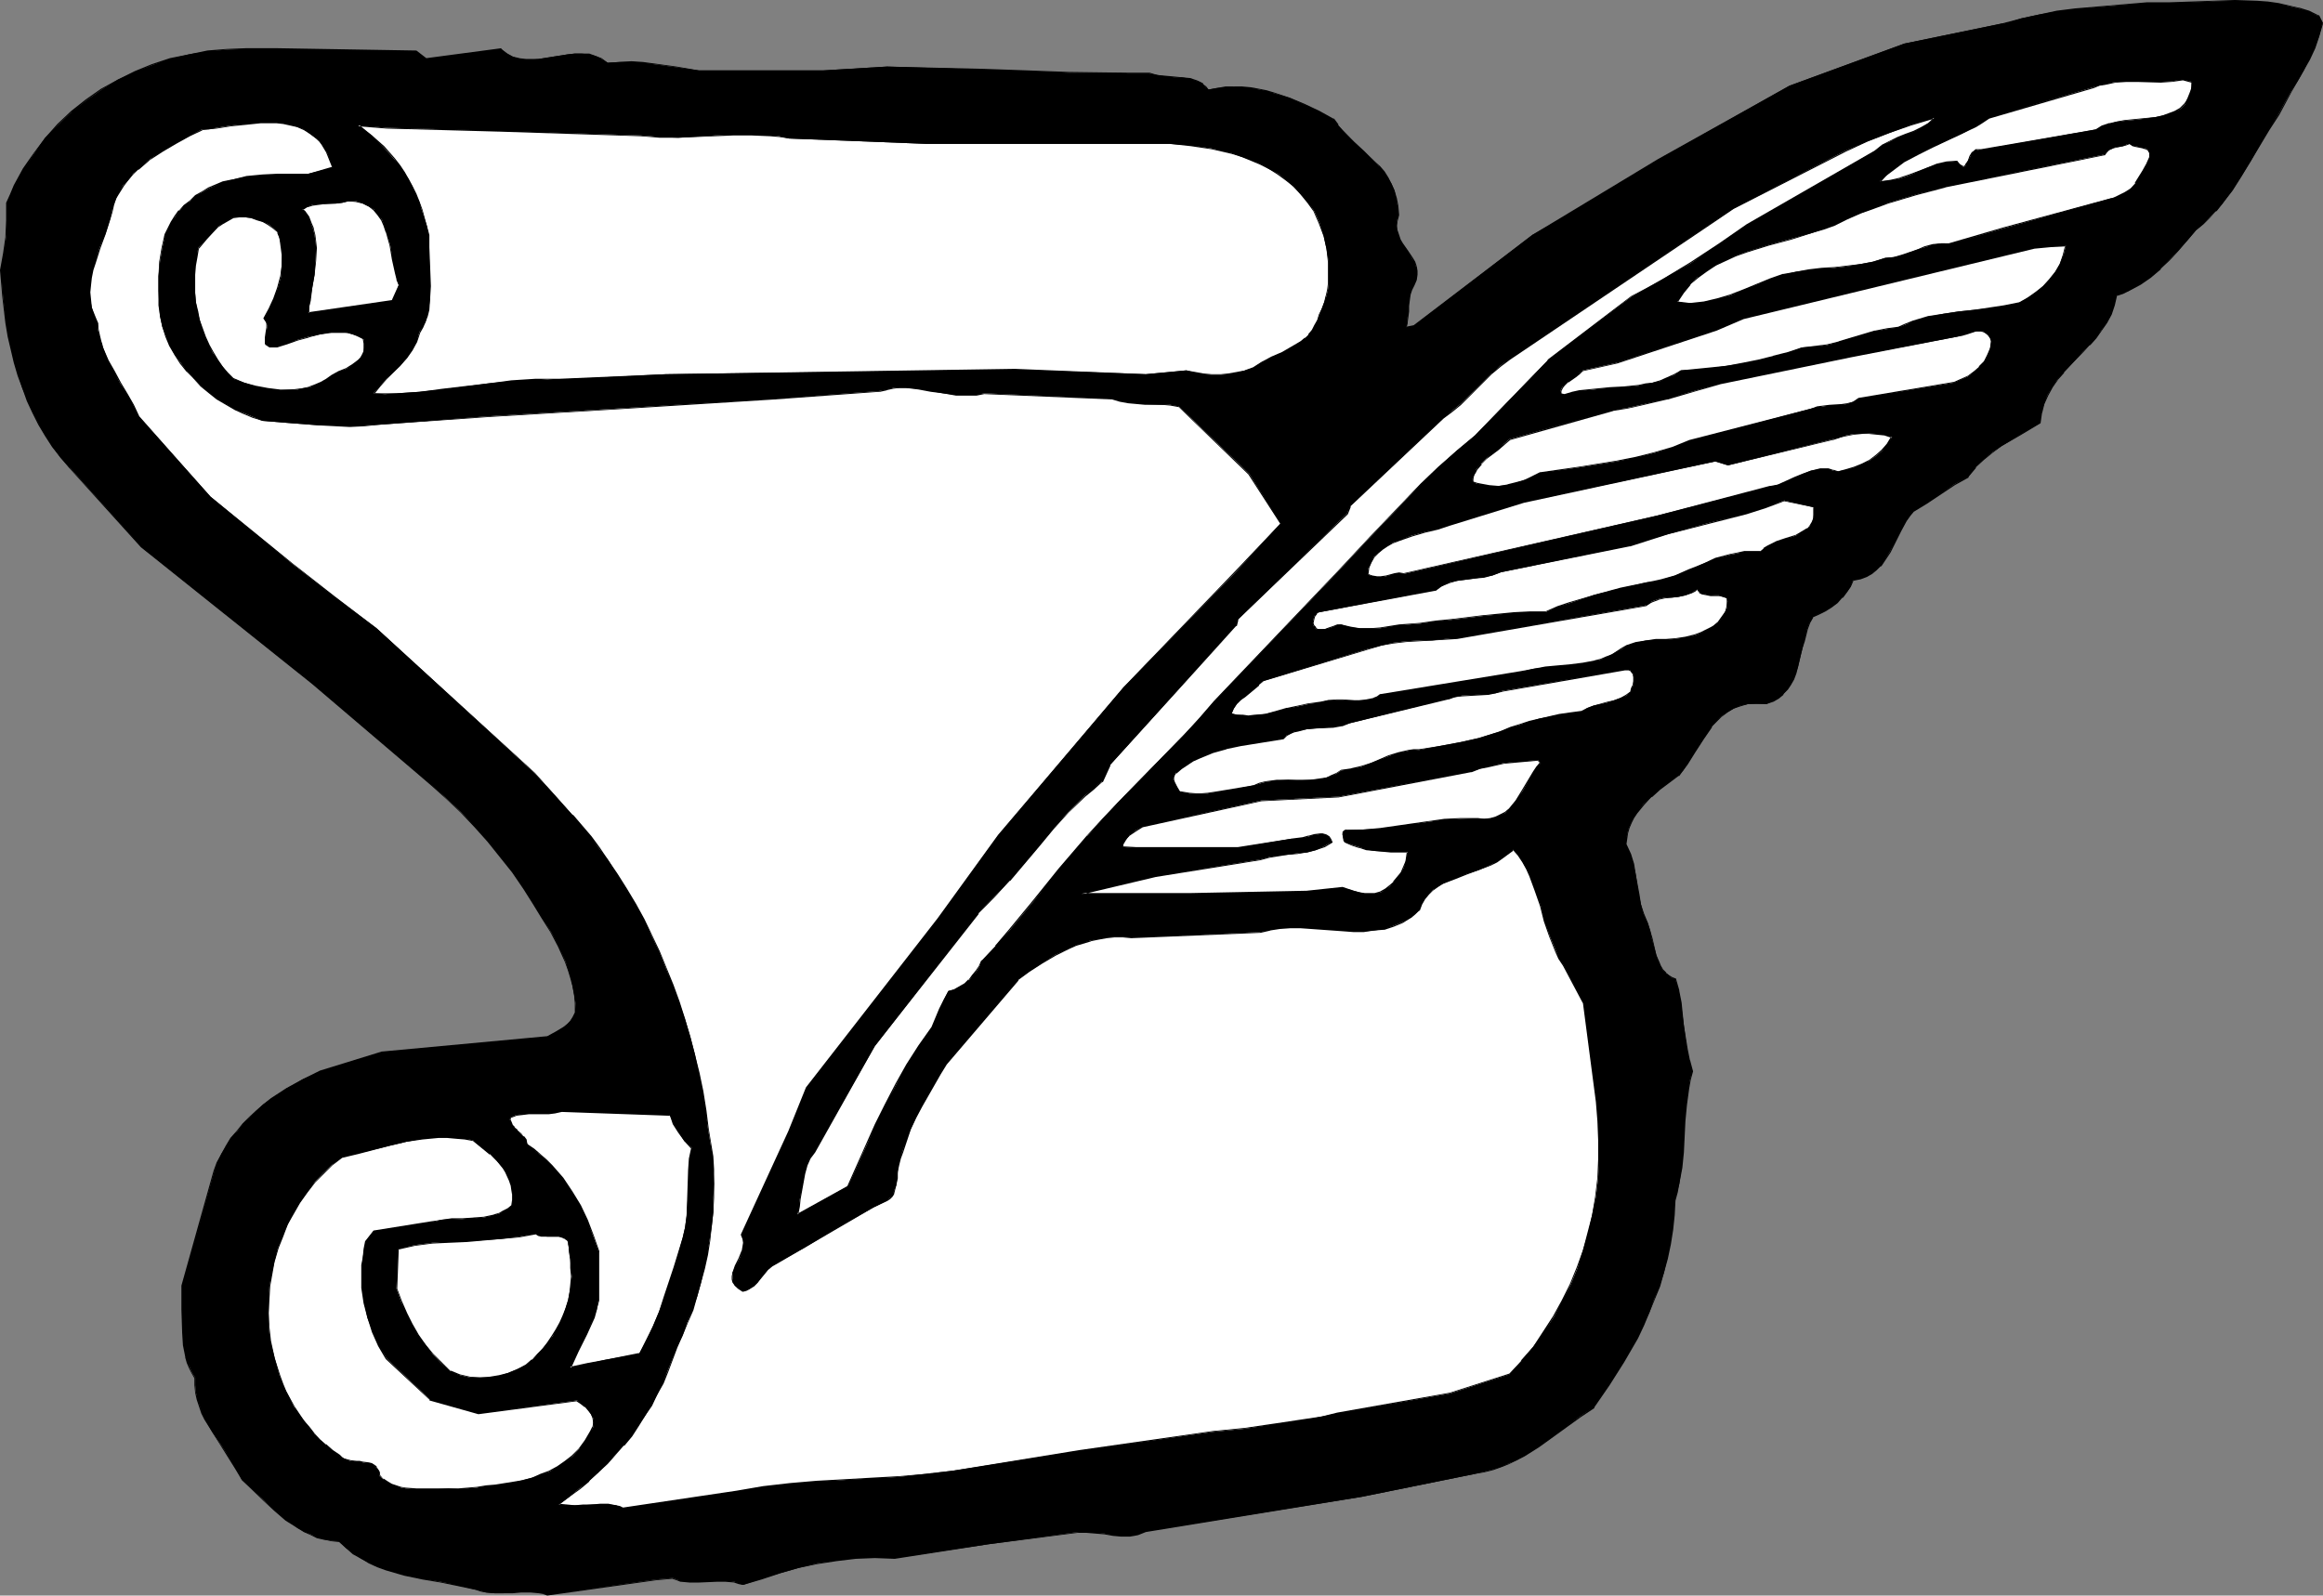 <?xml version="1.0" encoding="UTF-8" standalone="no"?>
<svg
   version="1.0"
   width="129.766mm"
   height="89.151mm"
   id="svg39"
   sodipodi:docname="Scroll &amp; Quill.wmf"
   xmlns:inkscape="http://www.inkscape.org/namespaces/inkscape"
   xmlns:sodipodi="http://sodipodi.sourceforge.net/DTD/sodipodi-0.dtd"
   xmlns="http://www.w3.org/2000/svg"
   xmlns:svg="http://www.w3.org/2000/svg">
  <rect width="100%" height="100%" fill="#808080" stroke="none"/>
  <sodipodi:namedview
     id="namedview39"
     pagecolor="#ffffff"
     bordercolor="#000000"
     borderopacity="0.25"
     inkscape:showpageshadow="2"
     inkscape:pageopacity="0.0"
     inkscape:pagecheckerboard="0"
     inkscape:deskcolor="#d1d1d1"
     inkscape:document-units="mm" />
  <defs
     id="defs1">
    <pattern
       id="WMFhbasepattern"
       patternUnits="userSpaceOnUse"
       width="6"
       height="6"
       x="0"
       y="0" />
  </defs>
  <path
     style="fill:#000000;fill-opacity:1;fill-rule:evenodd;stroke:none"
     d="m 490.294,5.01 -0.646,2.586 -0.97,2.586 -1.131,2.262 -1.131,2.424 -1.293,2.262 -1.454,2.262 -1.293,2.262 -1.293,2.424 -2.101,3.232 -3.717,6.626 -1.939,3.071 -2.101,3.232 -2.101,2.909 -1.293,1.454 -1.293,1.293 -1.454,1.454 -1.454,1.293 -1.778,2.101 -1.939,2.101 -1.778,1.939 -1.939,1.939 -2.101,1.778 -2.262,1.454 -2.424,1.454 -1.293,0.485 -1.293,0.485 -0.485,2.101 -0.646,1.939 -0.97,1.778 -1.131,1.616 -1.131,1.616 -1.293,1.454 -1.454,1.454 -1.293,1.454 -2.747,2.909 -1.293,1.454 -1.131,1.616 -0.97,1.616 -0.646,1.778 -0.646,1.939 -0.323,2.262 -3.878,2.262 -4.202,2.586 -1.939,1.293 -1.778,1.454 -1.778,1.778 -1.616,1.939 -2.909,1.616 -5.656,3.879 -2.909,1.778 -0.808,0.97 -0.646,0.97 -1.293,2.101 -1.131,2.263 -1.131,2.262 -1.293,2.101 -0.646,0.808 -0.97,0.97 -0.97,0.646 -0.97,0.646 -1.293,0.485 -1.616,0.323 -0.485,1.293 -0.808,1.293 -0.97,1.131 -0.97,0.97 -1.293,0.97 -1.293,0.808 -1.293,0.646 -1.454,0.646 -0.646,1.293 -0.485,1.293 -0.646,2.586 -0.323,1.454 -0.323,1.293 -0.646,2.747 -0.485,1.293 -0.485,1.131 -0.646,1.293 -0.646,0.97 -0.808,0.97 -1.131,0.808 -1.131,0.646 -1.293,0.646 -2.101,-0.162 -1.778,0.162 -1.616,0.323 -1.454,0.646 -1.454,0.808 -1.131,0.808 -1.131,1.131 -0.97,1.131 -1.778,2.586 -1.778,2.747 -1.616,2.586 -0.808,1.293 -0.97,0.97 -3.878,2.909 -1.778,1.616 -1.778,1.616 -1.454,1.939 -0.646,0.97 -0.485,0.97 -0.485,1.131 -0.323,1.131 -0.162,1.131 -0.162,1.131 0.97,2.101 0.646,2.101 0.485,2.101 0.646,4.363 0.485,2.101 0.485,1.939 0.97,2.101 0.485,1.454 0.323,1.616 0.97,3.555 0.485,1.616 0.485,0.808 0.323,0.646 0.646,0.646 0.646,0.485 0.646,0.646 0.808,0.323 0.646,2.424 0.485,2.424 0.646,4.848 0.646,5.01 0.485,2.424 0.646,2.262 -0.485,1.778 -0.323,1.778 -0.485,3.555 -0.323,3.394 -0.323,6.626 -0.323,3.232 -0.485,3.394 -0.485,1.778 -0.485,1.778 -0.162,3.071 -0.323,3.071 -0.485,3.071 -0.646,3.071 -0.646,2.909 -0.97,2.909 -1.131,2.747 -0.97,2.747 -1.293,2.747 -1.293,2.586 -2.909,5.171 -3.07,4.848 -3.232,4.687 -2.909,1.939 -2.909,2.101 -2.909,2.263 -2.747,1.939 -3.07,1.939 -1.616,0.97 -1.616,0.646 -1.778,0.808 -1.616,0.485 -1.939,0.485 -1.939,0.485 -23.917,4.848 -45.571,7.272 -0.808,0.323 -0.808,0.323 -0.808,0.162 -0.97,0.162 h -1.778 l -1.778,-0.162 -1.778,-0.323 -1.939,-0.162 -1.939,-0.162 h -1.778 l -18.907,2.586 -19.715,2.909 -4.202,-0.162 -4.04,0.162 -4.04,0.485 -4.202,0.646 -3.878,0.97 -4.04,1.131 -3.717,1.131 -3.878,1.293 -0.97,-0.323 -0.808,-0.323 -1.939,-0.162 h -1.939 l -3.717,0.162 h -1.939 l -1.778,-0.162 -0.97,-0.323 -0.808,-0.323 -3.555,0.323 -22.947,3.232 -0.808,-0.323 -0.97,-0.162 -1.778,-0.162 h -1.939 l -1.778,0.162 -1.939,0.162 h -1.939 l -1.778,-0.162 -0.97,-0.323 -0.808,-0.162 -3.878,-0.97 -3.878,-0.808 -3.878,-0.646 -3.878,-0.808 -3.878,-1.131 -1.778,-0.646 -1.778,-0.808 -1.616,-0.808 -1.616,-1.131 -1.616,-1.131 -1.454,-1.454 -1.616,-0.162 -1.454,-0.162 -1.454,-0.485 -1.454,-0.646 -1.293,-0.485 -1.454,-0.808 -2.424,-1.778 -2.424,-1.939 -2.424,-2.262 -2.262,-2.101 -2.262,-2.101 -1.293,-2.586 -3.232,-5.01 -1.778,-2.586 -1.454,-2.586 -0.646,-1.454 -0.485,-1.293 -0.485,-1.454 -0.323,-1.454 -0.162,-1.616 v -1.616 l -0.646,-0.97 -0.485,-1.131 -0.485,-1.131 -0.323,-1.131 -0.485,-2.424 -0.162,-2.586 -0.162,-5.01 v -2.586 -2.262 l 6.787,-24.403 0.646,-1.778 0.808,-1.778 1.131,-1.778 0.97,-1.616 1.293,-1.454 1.293,-1.616 1.293,-1.293 1.454,-1.454 1.454,-1.293 1.616,-1.131 3.394,-2.262 3.394,-1.939 3.555,-1.616 13.251,-4.04 34.744,-3.232 1.778,-0.97 1.778,-1.131 0.646,-0.485 0.646,-0.808 0.646,-0.808 0.485,-0.97 v -1.939 l -0.323,-1.778 -0.323,-1.778 -0.323,-1.778 -0.646,-1.778 -0.485,-1.616 -1.454,-3.232 -1.616,-3.071 -1.939,-3.071 -1.778,-3.071 -1.939,-2.909 -2.424,-3.555 -2.586,-3.394 -2.586,-3.071 -2.747,-3.071 -2.909,-3.071 -3.07,-2.909 -3.232,-2.909 -3.394,-2.909 L 65.933,144.315 29.896,115.549 14.706,98.742 12.766,96.641 11.15,94.378 9.534,91.954 8.242,89.692 6.949,87.106 5.818,84.52 4.686,81.935 3.878,79.349 3.07,76.602 2.424,73.854 1.778,71.107 1.293,68.198 0.646,62.703 0.162,57.047 0.808,53.492 1.293,50.098 1.454,46.543 v -3.555 l 0.808,-1.939 0.808,-1.778 1.939,-3.555 2.262,-3.394 2.262,-3.232 2.747,-2.747 2.909,-2.747 3.07,-2.424 3.232,-2.262 3.394,-2.101 3.555,-1.616 3.717,-1.454 3.717,-1.293 4.04,-0.97 3.878,-0.646 4.04,-0.323 4.04,-0.162 h 6.787 l 29.088,0.485 2.262,1.616 15.837,-2.101 0.646,0.646 0.485,0.323 1.293,0.646 1.293,0.485 1.454,0.162 h 1.293 l 1.454,-0.162 3.07,-0.485 3.07,-0.485 1.454,-0.162 h 1.454 l 1.454,0.162 1.454,0.323 1.293,0.646 1.293,0.808 2.586,-0.162 h 2.424 l 2.424,0.162 2.424,0.323 4.686,0.646 4.686,0.646 h 26.341 l 13.413,-0.808 20.523,0.646 4.686,0.162 4.525,0.162 8.565,0.323 h 8.403 l 4.202,0.162 h 4.363 l 1.778,0.323 1.778,0.323 1.778,0.162 h 1.616 l 1.778,0.323 1.454,0.485 0.646,0.162 0.646,0.485 0.485,0.646 0.646,0.485 1.778,-0.323 1.778,-0.162 h 1.778 1.778 l 1.778,0.162 1.778,0.323 1.616,0.323 1.616,0.485 3.232,0.97 3.232,1.454 3.07,1.454 2.909,1.616 0.97,1.293 1.131,1.131 2.101,2.262 2.262,2.101 2.262,2.101 0.97,1.131 0.97,1.131 0.808,1.131 0.808,1.293 0.646,1.454 0.323,1.616 0.323,1.616 0.162,1.939 -0.323,1.293 v 0.97 1.131 l 0.323,0.808 0.323,0.97 0.485,0.808 1.131,1.616 0.97,1.616 0.485,0.808 0.323,0.808 0.162,0.97 v 0.808 l -0.162,1.131 -0.485,1.131 -0.485,0.808 -0.323,1.131 -0.162,1.131 -0.162,1.293 v 1.131 l -0.162,1.293 v 1.131 l -0.323,0.97 1.616,-0.323 25.048,-19.231 8.726,-5.01 17.776,-10.828 27.795,-15.676 24.24,-8.888 21.17,-4.363 v 0.162 l 3.555,-1.131 3.717,-0.808 3.717,-0.646 3.878,-0.485 7.595,-0.646 7.595,-0.646 h 4.686 l 9.373,-0.323 4.525,-0.162 4.686,0.162 2.262,0.162 2.262,0.323 2.101,0.485 2.101,0.485 2.101,0.646 2.101,0.97 0.808,1.454 z"
     id="path1" />
  <path
     style="fill:#000000;fill-opacity:1;fill-rule:evenodd;stroke:none"
     d="M 490.294,5.01 V 4.848 l -0.808,2.747 -0.97,2.424 -1.131,2.424 -1.131,2.424 -1.293,2.262 -1.293,2.262 -1.293,2.262 -1.293,2.424 -2.262,3.232 -3.717,6.464 -1.939,3.232 -2.101,3.071 -2.101,2.909 -1.293,1.616 h 0.162 l -1.293,1.293 -1.454,1.293 v 0 l -1.616,1.293 v 0 l -1.778,2.262 -1.778,1.939 v 0 l -1.778,2.101 -2.101,1.778 v 0 l -1.939,1.778 -2.262,1.454 -2.424,1.454 -1.293,0.485 -1.293,0.485 -0.162,0.162 -0.485,2.101 v 0 l -0.646,1.778 -0.97,1.778 -0.97,1.778 -1.293,1.454 -1.293,1.616 v 0 l -1.293,1.454 -1.454,1.293 -2.586,2.909 h -0.162 l -1.131,1.616 -1.293,1.616 -0.808,1.616 -0.808,1.778 -0.646,1.939 v 0 l -0.323,2.262 0.162,-0.162 -4.04,2.424 -4.04,2.424 -1.939,1.454 -1.939,1.454 v 0 l -1.616,1.778 h -0.162 l -1.454,1.778 v 0 l -2.909,1.778 -5.818,3.717 -2.747,1.778 -0.162,0.162 -0.808,0.808 -0.646,1.131 -1.293,2.101 -1.131,2.263 -0.97,2.262 -1.293,1.939 -0.808,0.97 v 0 l -0.808,0.808 v 0 l -0.97,0.646 -1.131,0.646 -1.293,0.485 h 0.162 l -1.616,0.323 v 0.162 l -0.646,1.293 -0.808,1.293 -0.97,1.131 h 0.162 l -1.131,0.97 v -0.162 l -1.131,0.97 -1.293,0.808 -1.454,0.808 -1.293,0.485 -0.162,0.162 -0.485,1.131 -0.485,1.293 -0.808,2.747 -0.323,1.293 v 0.162 l -0.323,1.293 -0.646,2.747 v -0.162 l -0.485,1.293 -0.485,1.293 -0.646,1.131 -0.646,1.131 -0.808,0.97 v -0.162 l -0.97,0.808 -1.131,0.646 -1.293,0.646 v 0 l -2.101,-0.162 -1.778,0.162 v 0 l -1.778,0.485 -1.454,0.485 -1.293,0.808 -1.131,0.97 v 0 l -1.131,0.97 -1.131,1.293 v 0 l -1.778,2.586 -1.778,2.586 -1.616,2.747 -0.808,1.131 -0.97,1.131 v 0 l -3.717,2.747 -1.939,1.616 v 0.162 l -1.616,1.616 v 0 l -1.616,1.778 -0.485,0.97 -0.485,0.97 -0.485,1.131 -0.323,1.131 v 0.162 l -0.323,1.131 -0.162,1.131 v 0.162 l 0.97,2.101 0.646,2.101 v -0.162 l 0.485,2.101 0.646,4.363 0.485,2.101 v 0 l 0.646,2.101 0.808,1.939 0.485,1.454 0.485,1.778 v -0.162 l 0.808,3.555 v 0 l 0.485,1.616 0.485,0.808 0.485,0.646 0.485,0.646 v 0 l 0.646,0.646 v 0 l 0.808,0.485 0.808,0.485 v 0 l 0.485,2.262 v 0 l 0.485,2.424 0.646,4.848 0.646,5.01 0.485,2.424 v 0 l 0.646,2.262 v 0 l -0.323,1.778 -0.485,1.778 -0.485,3.555 -0.323,3.394 -0.323,6.626 -0.323,3.232 -0.485,3.394 -0.485,1.778 v -0.162 l -0.485,1.778 v 0.162 l -0.162,3.071 -0.323,3.071 -0.485,3.071 -0.646,3.071 -0.646,2.909 v -0.162 l -0.97,2.909 -0.97,2.909 -1.131,2.747 -1.293,2.586 -1.293,2.747 -2.909,5.01 -3.07,5.01 -3.07,4.525 v 0 l -2.909,2.101 -2.909,1.939 -2.909,2.263 -2.909,2.101 -3.07,1.778 -1.616,0.97 -1.454,0.808 -1.778,0.646 -1.778,0.646 -1.939,0.485 h 0.162 l -1.939,0.323 -23.917,4.848 -45.571,7.272 h -0.162 l -0.808,0.323 -0.808,0.323 h 0.162 l -0.808,0.162 -0.97,0.162 h -1.778 l -1.778,-0.162 -1.778,-0.162 -1.939,-0.323 -1.939,-0.162 -1.778,0.162 -18.907,2.424 -19.715,2.909 -4.202,-0.162 -4.04,0.162 -4.04,0.485 -4.202,0.808 -3.878,0.808 h -0.162 l -3.878,1.131 -3.878,1.131 -3.878,1.293 h 0.162 l -0.808,-0.323 -0.97,-0.162 v 0 l -1.939,-0.323 h -1.939 l -3.717,0.162 h -1.939 l -1.778,-0.162 v 0 l -0.97,-0.162 -0.808,-0.323 v 0 l -3.555,0.323 -22.947,3.071 h 0.162 -0.97 -0.162 l 0.97,0.323 v 0 l 22.947,-3.232 3.555,-0.323 h -0.162 l 0.97,0.323 0.808,0.323 h 0.162 l 1.778,0.162 h 1.939 l 3.717,-0.162 h 1.939 l 1.939,0.162 h -0.162 l 0.97,0.323 0.808,0.162 h 0.162 l 3.878,-1.131 3.878,-1.293 3.878,-1.131 v 0 l 3.878,-0.808 4.202,-0.646 4.04,-0.485 4.04,-0.162 4.202,0.162 19.715,-3.071 18.907,-2.424 h 1.778 l 1.939,0.162 1.939,0.162 1.778,0.323 1.778,0.162 h 1.778 l 0.97,-0.162 0.808,-0.162 v 0 l 0.808,-0.323 0.808,-0.323 v 0 l 45.571,-7.434 23.917,-4.848 1.939,-0.323 v 0 l 1.939,-0.485 1.778,-0.646 1.616,-0.646 1.616,-0.808 1.616,-0.808 3.07,-1.939 2.909,-2.101 2.909,-2.101 2.909,-2.101 2.909,-1.939 v -0.162 l 3.232,-4.687 3.07,-4.848 2.909,-5.01 1.293,-2.747 1.131,-2.747 1.131,-2.747 1.131,-2.747 0.808,-2.909 v 0 l 0.808,-2.909 0.646,-3.071 0.485,-3.071 0.323,-3.071 0.162,-3.071 v 0 l 0.485,-1.778 v 0 l 0.323,-1.778 0.646,-3.394 0.323,-3.232 0.323,-6.626 0.323,-3.394 0.485,-3.555 0.323,-1.778 0.485,-1.778 v 0 l -0.646,-2.424 v 0.162 l -0.485,-2.424 -0.808,-5.01 -0.485,-4.848 -0.485,-2.424 v -0.162 l -0.646,-2.263 v -0.162 l -0.808,-0.323 -0.808,-0.485 v 0 l -0.646,-0.485 h 0.162 l -0.646,-0.646 -0.485,-0.808 -0.323,-0.808 -0.646,-1.454 v 0 l -0.808,-3.555 v 0 l -0.485,-1.616 -0.485,-1.616 -0.808,-1.939 -0.646,-1.939 v 0 l -0.323,-2.101 -0.808,-4.363 -0.323,-2.101 v 0 l -0.646,-2.101 -0.97,-2.101 v 0 l 0.162,-1.131 0.162,-1.131 v 0 l 0.323,-1.131 0.485,-1.131 0.485,-0.97 0.646,-0.97 1.454,-1.778 v 0 l 1.616,-1.778 v 0.162 l 1.778,-1.616 3.878,-2.909 h 0.162 l 0.808,-1.131 0.97,-1.293 1.616,-2.586 1.778,-2.747 1.778,-2.586 h -0.162 l 1.131,-1.131 0.97,-0.97 v 0 l 1.293,-0.97 1.293,-0.808 1.454,-0.485 1.616,-0.485 v 0 h 1.778 2.101 v 0 l 1.454,-0.485 1.131,-0.646 0.97,-0.808 v -0.162 l 0.97,-0.97 0.646,-0.97 0.646,-1.131 0.485,-1.293 0.323,-1.293 v 0 l 0.646,-2.747 0.323,-1.293 v 0 l 0.485,-1.454 0.646,-2.586 0.485,-1.293 0.646,-1.131 h -0.162 l 1.454,-0.646 1.293,-0.646 1.293,-0.808 1.293,-0.97 v 0 l 0.97,-1.131 h 0.162 l 0.808,-1.131 0.808,-1.131 0.646,-1.454 -0.162,0.162 1.616,-0.323 v 0 l 1.293,-0.485 1.131,-0.646 0.97,-0.808 v 0 l 0.808,-0.808 h 0.162 l 0.646,-0.97 1.293,-1.939 1.131,-2.263 1.131,-2.263 1.131,-2.101 0.808,-1.131 0.808,-0.97 -0.162,0.162 2.909,-1.778 5.818,-3.879 2.909,-1.616 v -0.162 l 1.616,-1.939 h -0.162 l 1.778,-1.616 v 0 l 1.778,-1.454 1.939,-1.454 4.202,-2.424 4.04,-2.424 v 0 l 0.323,-2.262 v 0.162 l 0.485,-1.939 0.808,-1.778 0.97,-1.778 1.131,-1.616 1.293,-1.454 h -0.162 l 2.747,-2.909 1.454,-1.454 1.293,-1.454 h 0.162 l 1.293,-1.454 1.131,-1.616 1.131,-1.616 0.97,-1.778 0.646,-1.939 v 0 l 0.485,-2.101 -0.162,0.162 1.454,-0.485 1.293,-0.646 2.424,-1.293 2.101,-1.454 2.101,-1.778 V 56.724 l 1.939,-1.778 1.939,-2.101 v 0 l 1.778,-2.101 1.778,-2.101 v 0 l 1.616,-1.293 v 0 l 1.293,-1.293 1.293,-1.454 h 0.162 l 1.131,-1.454 2.262,-2.909 1.939,-3.071 1.939,-3.232 3.878,-6.464 2.101,-3.232 1.293,-2.424 1.293,-2.424 1.293,-2.262 1.293,-2.262 1.293,-2.262 1.131,-2.424 0.808,-2.424 0.808,-2.747 v 0 z"
     id="path2" />
  <path
     style="fill:#000000;fill-opacity:1;fill-rule:evenodd;stroke:none"
     d="m 115.705,336.627 -0.97,-0.323 v 0 l -0.97,-0.162 -1.778,-0.162 h -1.939 l -1.778,0.162 -1.939,0.162 h -1.939 l -1.778,-0.162 -0.97,-0.162 h 0.162 l -0.97,-0.323 v 0 l -3.878,-0.97 -3.878,-0.646 -3.878,-0.808 -3.878,-0.808 v 0 l -3.717,-1.131 -1.778,-0.646 -1.778,-0.808 -1.778,-0.808 -1.616,-1.131 -1.454,-1.131 v 0 l -1.454,-1.293 -0.162,-0.162 h -1.616 l -1.454,-0.323 v 0 l -1.454,-0.485 -1.454,-0.485 -1.293,-0.646 -1.293,-0.808 -2.586,-1.778 -2.424,-1.939 v 0 l -2.424,-2.101 -4.363,-4.202 v 0 l -1.293,-2.586 -3.394,-5.01 -1.616,-2.586 -1.454,-2.747 -0.646,-1.293 -0.646,-1.454 -0.323,-1.293 v 0 l -0.485,-1.454 -0.162,-1.616 v -1.616 l -0.646,-0.97 -0.485,-1.131 -0.323,-1.131 -0.323,-1.131 v 0 l -0.485,-2.424 -0.162,-2.586 -0.162,-5.01 v -2.586 -2.262 0 l 6.626,-24.241 0.808,-1.939 0.808,-1.778 0.97,-1.616 1.131,-1.616 1.131,-1.616 1.293,-1.454 v 0 l 1.293,-1.454 1.454,-1.293 v 0 l 1.616,-1.293 1.616,-1.131 3.232,-2.263 3.555,-1.939 3.555,-1.616 13.09,-4.04 v 0 l 34.744,-3.232 h 0.162 l 1.778,-0.97 1.616,-1.131 0.808,-0.646 v 0 l 0.646,-0.646 v 0 l 0.646,-0.808 0.485,-0.97 v -0.162 l -0.162,-1.939 -0.162,-1.778 -0.323,-1.778 -0.323,-1.778 v 0 l -0.646,-1.778 -0.646,-1.616 -1.293,-3.232 -1.778,-3.071 -1.778,-3.071 -1.778,-3.071 -1.939,-3.071 -2.424,-3.555 -2.586,-3.232 -2.747,-3.232 v 0 l -2.747,-3.071 -2.909,-2.909 -3.07,-2.909 -3.07,-2.909 v 0 L 87.91,162.738 66.094,144.153 29.896,115.387 v 0 L 14.706,98.742 h 0.162 L 12.928,96.479 11.312,94.217 9.696,91.954 8.242,89.53 7.11,87.106 5.979,84.52 4.848,81.935 4.04,79.187 3.232,76.602 v 0 L 2.586,73.854 1.939,71.107 1.454,68.198 0.646,62.703 0.323,57.047 0.97,53.492 1.293,50.098 1.616,46.543 v -3.555 0 L 2.424,41.048 3.232,39.27 5.171,35.715 7.272,32.321 9.696,29.251 v 0 l 2.586,-2.909 2.909,-2.747 v 0.162 l 3.07,-2.586 3.232,-2.262 3.394,-1.939 3.555,-1.616 3.717,-1.616 3.878,-1.131 H 35.875 l 4.04,-0.97 3.878,-0.646 4.04,-0.485 h 4.04 6.787 l 29.088,0.485 v 0 l 2.101,1.616 h 0.162 l 15.837,-2.101 v 0 l 0.485,0.485 v 0 l 0.646,0.485 1.293,0.646 1.293,0.485 v 0 l 1.454,0.162 h 1.293 l 1.454,-0.162 3.07,-0.485 3.07,-0.485 1.454,-0.162 h 1.454 l 1.454,0.162 v 0 l 1.293,0.323 1.454,0.485 1.131,0.97 h 0.162 l 2.586,-0.162 h 2.424 l 2.424,0.162 2.424,0.162 4.686,0.646 4.686,0.808 h 26.341 l 13.413,-0.808 20.523,0.646 4.686,0.162 4.525,0.162 8.565,0.162 12.605,0.162 h 4.363 v 0 l 1.616,0.485 h 0.162 l 1.778,0.323 h 1.778 l 1.616,0.162 1.778,0.323 h -0.162 l 1.454,0.323 0.808,0.323 0.646,0.485 v 0 l 0.485,0.485 v 0 l 0.485,0.646 h 0.162 l 1.778,-0.323 1.778,-0.162 1.778,-0.162 1.778,0.162 1.778,0.162 1.778,0.162 1.616,0.485 h -0.162 l 1.778,0.323 3.232,1.131 3.07,1.293 3.07,1.616 2.909,1.454 v 0 l 0.97,1.293 v 0 l 1.131,1.293 2.262,2.262 2.262,2.101 2.101,1.939 1.131,1.131 h -0.162 l 0.97,1.131 0.808,1.293 0.808,1.293 0.646,1.293 0.323,1.616 v 0 l 0.485,1.616 v 1.939 l -0.162,1.293 -0.162,0.97 v 1.131 0 l 0.323,0.97 0.323,0.97 0.485,0.646 1.131,1.616 1.131,1.616 0.323,0.808 0.485,0.808 v 0 h 0.162 l -0.323,-0.97 -0.485,-0.808 -0.97,-1.454 -1.131,-1.616 -0.485,-0.808 -0.323,-0.97 -0.323,-0.97 V 48.805 l -0.162,-1.131 0.162,-0.97 0.323,-1.293 -0.162,-1.939 -0.323,-1.616 v 0 l -0.485,-1.616 -0.646,-1.454 -0.646,-1.293 -0.808,-1.293 -0.97,-1.131 v 0 l -1.131,-0.97 -2.101,-2.101 -2.262,-2.101 -2.262,-2.262 -1.131,-1.293 h 0.162 l -0.97,-1.293 h -0.162 l -2.909,-1.616 -3.07,-1.454 -3.07,-1.293 -3.394,-1.131 -1.616,-0.485 v 0 l -1.616,-0.323 -1.778,-0.323 -1.778,-0.162 h -1.778 -1.778 l -1.778,0.323 -1.778,0.323 v 0 l -0.485,-0.646 v 0 l -0.646,-0.485 v -0.162 l -0.646,-0.323 -0.646,-0.323 -1.454,-0.485 v 0 l -1.778,-0.162 -1.616,-0.162 -1.778,-0.162 -1.778,-0.162 v 0 l -1.616,-0.485 h -0.162 -4.363 l -12.605,-0.162 -8.565,-0.323 -4.525,-0.162 -4.686,-0.162 -20.523,-0.485 -13.413,0.808 h -26.341 l -4.686,-0.808 -4.686,-0.646 -2.424,-0.323 -2.424,-0.162 -2.424,0.162 -2.586,0.162 v 0 l -1.293,-0.97 -1.293,-0.485 -1.293,-0.485 h -0.162 -1.454 -1.454 l -1.454,0.162 -3.07,0.485 -3.07,0.485 h -1.454 -1.293 l -1.454,-0.162 h 0.162 l -1.454,-0.323 -1.131,-0.646 -0.646,-0.485 v 0 l -0.646,-0.485 v -0.162 l -15.837,2.101 v 0 l -2.101,-1.616 h -0.162 L 58.661,10.181 h -6.787 l -4.04,0.162 -4.04,0.323 -3.878,0.808 -4.04,0.808 v 0 l -3.878,1.293 -3.555,1.454 -3.555,1.778 -3.555,1.939 -3.232,2.262 -3.07,2.424 v 0 l -2.909,2.747 -2.586,2.909 v 0 L 7.11,32.321 4.848,35.554 2.909,39.109 2.101,41.048 1.293,42.826 v 0.162 3.555 L 1.131,50.098 0.646,53.492 0,57.047 l 0.485,5.656 0.646,5.495 0.485,2.909 0.646,2.747 0.646,2.747 v 0 l 0.808,2.747 0.97,2.586 0.97,2.747 1.131,2.424 1.293,2.586 1.454,2.424 1.454,2.262 1.778,2.262 1.778,2.101 v 0 l 15.19,16.807 v 0 l 36.198,28.928 21.816,18.585 3.394,2.909 v 0 l 3.07,2.747 3.07,2.909 2.909,3.071 2.747,3.071 v 0 l 2.586,3.232 2.586,3.232 2.424,3.555 1.939,3.071 1.778,2.909 1.939,3.071 1.616,3.071 1.454,3.232 0.646,1.778 0.485,1.616 v 0 l 0.485,1.778 0.323,1.778 0.162,1.778 v 1.939 0 l -0.485,0.97 -0.485,0.808 v 0 l -0.646,0.646 v 0 l -0.808,0.646 -1.616,0.97 -1.778,0.97 v 0 l -34.744,3.232 h -0.162 l -13.09,4.04 -3.555,1.778 -3.555,1.939 -3.232,2.101 -1.616,1.293 -1.454,1.293 v 0 l -1.454,1.293 -1.454,1.454 v 0 l -1.293,1.616 -1.293,1.454 -0.97,1.616 -0.97,1.778 -0.97,1.778 -0.646,1.778 -6.787,24.241 v 0.162 2.262 2.586 l 0.162,5.01 0.162,2.586 0.485,2.424 v 0.162 l 0.323,1.131 0.485,1.131 0.485,0.97 0.646,1.131 v -0.162 1.616 l 0.162,1.616 0.323,1.454 v 0 l 0.485,1.454 0.485,1.454 0.646,1.293 1.616,2.586 1.616,2.586 3.232,5.171 1.454,2.424 v 0 l 4.525,4.363 2.262,2.101 v 0 l 2.424,2.101 2.586,1.616 1.293,0.808 1.454,0.646 1.293,0.646 1.454,0.323 h 0.162 l 1.454,0.323 1.616,0.162 v 0 l 1.454,1.293 v 0 l 1.454,1.293 1.778,0.97 1.616,0.97 1.778,0.808 1.778,0.646 3.878,1.131 v 0 l 3.878,0.808 3.878,0.646 3.878,0.808 3.878,0.808 h -0.162 l 0.97,0.323 v 0 l 0.97,0.162 1.778,0.162 h 1.939 1.939 l 1.778,-0.162 h 1.939 l 1.778,0.162 0.97,0.162 z"
     id="path3" />
  <path
     style="fill:#000000;fill-opacity:1;fill-rule:evenodd;stroke:none"
     d="m 298.96,56.239 v 0.97 0.808 l -0.162,1.131 v 0 l -0.485,0.97 -0.485,0.97 -0.323,1.131 v 0 l -0.162,1.131 -0.162,1.293 v 1.131 1.293 l -0.162,1.131 -0.323,0.97 0.162,0.162 1.616,-0.323 v 0 l 25.21,-19.231 8.565,-5.01 17.776,-10.828 27.795,-15.676 24.402,-8.888 h -0.162 l 21.17,-4.363 -0.162,-0.162 v 0.162 l 0.162,0.162 3.717,-1.131 h -0.162 l 3.717,-0.808 3.717,-0.646 3.878,-0.485 7.595,-0.808 7.595,-0.485 h 4.686 l 9.373,-0.485 h 4.525 l 4.686,0.162 2.262,0.162 2.262,0.323 2.101,0.323 2.101,0.485 v 0 l 2.101,0.808 2.101,0.808 h -0.162 l 0.97,1.616 V 4.848 5.01 h 0.162 v -0.162 0 l -0.808,-1.616 h -0.162 l -1.939,-0.97 -2.101,-0.646 h -0.162 L 483.183,1.131 481.083,0.646 478.82,0.323 476.558,0.162 471.871,0 l -4.525,0.162 -9.373,0.323 h -4.686 l -7.595,0.646 -7.595,0.646 -3.878,0.485 -3.717,0.808 -3.717,0.808 v 0 l -3.717,0.97 0.162,0.162 v -0.162 0 l -21.17,4.363 v 0 l -24.24,8.888 -27.795,15.514 -17.938,10.828 -8.565,5.171 -25.048,19.07 v 0 l -1.616,0.323 0.162,0.162 0.162,-0.97 0.162,-1.131 0.162,-1.293 v -1.131 l 0.162,-1.293 0.162,-1.131 v 0 l 0.323,-0.97 0.485,-0.97 0.485,-1.131 v 0 l 0.162,-1.131 v -0.808 l -0.162,-0.97 v 0 z"
     id="path4" />
  <path
     style="fill:#ffffff;fill-opacity:1;fill-rule:evenodd;stroke:none"
     d="m 462.822,17.292 -0.162,1.131 -0.162,0.808 -0.162,0.808 -0.323,0.646 -0.323,0.646 -0.323,0.646 -0.97,0.97 -1.131,0.646 -1.293,0.485 -1.454,0.323 -1.454,0.323 -3.394,0.485 -3.232,0.323 -1.616,0.162 -1.454,0.485 -1.454,0.485 -1.293,0.646 -24.402,4.363 h -0.646 -0.485 l -0.323,0.162 -0.323,0.323 -0.485,0.97 -0.485,0.808 -0.323,0.808 -0.162,0.323 -0.323,0.162 h -0.162 l -0.485,-0.162 -0.323,-0.485 -0.485,-0.485 -2.262,0.162 -2.101,0.485 -1.939,0.646 -3.717,1.616 -1.939,0.646 -2.101,0.485 -2.262,0.162 1.293,-1.131 1.131,-1.131 1.454,-0.97 1.293,-0.97 2.909,-1.616 3.07,-1.454 6.141,-2.747 2.909,-1.616 1.454,-0.808 1.293,-0.97 22.139,-6.464 1.131,-0.323 1.293,-0.323 2.262,-0.485 h 2.262 2.424 4.848 l 2.424,-0.162 2.262,-0.323 z"
     id="path5" />
  <path
     style="fill:#000000;fill-opacity:1;fill-rule:evenodd;stroke:none"
     d="m 462.66,17.454 v -0.162 1.131 l -0.162,0.808 V 19.07 l -0.323,0.808 -0.323,0.808 -0.323,0.646 -0.323,0.485 v 0 l -0.97,0.97 v 0 l -1.131,0.646 -1.293,0.485 -1.293,0.485 v 0 l -1.454,0.323 -3.394,0.323 -3.232,0.323 -1.616,0.323 -1.454,0.323 h -0.162 l -1.454,0.485 -1.293,0.808 h 0.162 l -24.402,4.202 h -0.646 -0.485 v 0 l -0.323,0.323 -0.485,0.323 v 0 l -0.485,0.808 -0.323,0.97 -0.485,0.646 -0.162,0.323 v 0 l -0.162,0.162 v 0 h -0.162 v 0 l -0.323,-0.162 -0.485,-0.323 v 0 l -0.485,-0.646 v 0 l -2.262,0.162 -2.101,0.485 v 0 l -1.939,0.808 -3.878,1.454 -1.939,0.646 h 0.162 l -2.101,0.485 -2.262,0.323 0.162,0.162 1.131,-1.293 v 0 l 1.293,-0.97 1.293,-0.97 1.293,-0.97 3.07,-1.616 2.909,-1.454 6.141,-2.909 3.07,-1.454 1.293,-0.808 1.454,-0.97 22.139,-6.464 1.131,-0.485 1.131,-0.162 v 0 l 2.262,-0.485 2.262,-0.162 h 2.424 l 4.848,0.162 2.424,-0.162 2.262,-0.323 v 0 l 1.778,0.485 0.162,-0.162 -1.939,-0.646 v 0 l -2.262,0.485 h -2.424 -4.848 -2.424 l -2.262,0.162 -2.262,0.323 h -0.162 l -1.131,0.323 -1.131,0.485 -22.139,6.303 -1.293,0.97 -1.454,0.808 -2.909,1.616 -6.141,2.747 -3.07,1.454 -2.909,1.616 -1.454,0.97 -1.293,0.97 -1.293,1.131 v 0 l -1.131,1.293 v 0.162 l 2.262,-0.162 2.101,-0.646 v 0 l 1.939,-0.646 3.878,-1.454 1.939,-0.646 h -0.162 l 2.101,-0.485 2.262,-0.323 h -0.162 l 0.485,0.646 v 0 l 0.485,0.485 h 0.323 0.162 0.162 v 0 h 0.323 v -0.162 l 0.323,-0.323 0.323,-0.646 0.323,-0.97 0.646,-0.808 h -0.162 l 0.323,-0.323 0.485,-0.162 h -0.162 l 0.485,-0.162 0.646,0.162 24.402,-4.363 v 0 l 1.293,-0.646 1.454,-0.485 v 0 l 1.454,-0.485 1.616,-0.323 3.232,-0.323 3.394,-0.323 1.454,-0.323 v 0 l 1.454,-0.323 1.293,-0.485 1.131,-0.808 v 0 l 0.97,-0.97 v 0 l 0.485,-0.485 0.323,-0.646 0.323,-0.808 0.162,-0.808 v 0 l 0.162,-0.808 0.162,-1.131 h -0.162 z"
     id="path6" />
  <path
     style="fill:#ffffff;fill-opacity:1;fill-rule:evenodd;stroke:none"
     d="m 408.363,24.887 -0.646,0.646 -0.646,0.485 -1.454,0.97 -1.616,0.808 -1.616,0.646 -1.616,0.646 -1.778,0.808 -1.616,0.808 -1.454,1.131 -26.987,15.676 -5.979,4.04 -5.979,4.04 -6.302,3.555 -3.07,1.778 -3.232,1.778 -17.614,13.413 -15.352,15.837 -3.878,3.232 -3.717,3.394 -3.717,3.555 -3.555,3.717 -7.11,7.434 -7.11,7.596 -25.856,27.15 -3.07,3.555 -3.394,3.555 -6.949,7.111 -6.949,7.111 -3.394,3.717 -3.232,3.555 -2.909,3.394 -2.909,3.394 -5.333,6.787 -5.333,6.464 -2.747,3.071 -2.909,3.071 -0.485,1.131 -0.646,1.131 -0.808,0.97 -0.808,0.97 -0.97,0.808 -1.131,0.646 -0.97,0.485 -1.293,0.323 -0.97,1.939 -0.808,1.939 -1.616,3.717 -2.747,3.879 -2.586,4.04 -2.262,4.202 -2.262,4.202 -2.101,4.363 -1.939,4.363 -3.878,8.565 -10.666,5.979 0.323,-1.616 0.162,-1.616 0.323,-1.778 0.323,-1.778 0.323,-1.778 0.485,-1.778 0.646,-1.454 0.97,-1.454 12.766,-22.302 21.816,-28.12 3.394,-3.394 3.232,-3.394 6.141,-7.272 3.07,-3.717 3.232,-3.555 3.394,-3.394 1.778,-1.454 1.939,-1.616 1.616,-3.394 26.664,-29.412 0.323,-1.293 23.109,-22.463 0.646,-1.616 19.715,-18.585 1.778,-1.454 1.778,-1.454 3.394,-3.232 3.232,-3.232 1.778,-1.616 1.939,-1.454 43.309,-29.089 3.878,-2.586 23.755,-12.282 4.525,-1.939 4.686,-1.778 4.686,-1.778 z"
     id="path7" />
  <path
     style="fill:#000000;fill-opacity:1;fill-rule:evenodd;stroke:none"
     d="m 408.363,25.049 -0.162,-0.162 -0.646,0.646 -0.485,0.485 v 0 l -1.454,0.808 -1.616,0.808 -1.778,0.646 -1.616,0.646 -1.616,0.808 -1.616,0.808 -1.616,1.293 -26.987,15.514 -5.818,4.04 -6.141,4.04 -6.141,3.717 -3.232,1.778 -3.07,1.616 -17.614,13.413 v 0.162 l -15.352,15.837 v 0 l -3.878,3.232 v 0 l -3.878,3.394 -3.717,3.555 -3.555,3.717 -7.11,7.434 -6.949,7.434 -26.018,27.312 v 0 l -3.07,3.555 v 0 l -3.232,3.555 -6.949,7.111 -6.949,7.111 -3.394,3.555 -3.394,3.717 v 0 l -2.909,3.394 -2.909,3.394 -5.333,6.626 -5.333,6.464 -2.747,3.232 h 0.162 l -2.909,3.071 h -0.162 l -0.485,1.131 -0.646,0.97 -0.808,0.97 -0.808,1.131 v -0.162 l -0.808,0.808 -1.131,0.646 -1.131,0.646 -1.131,0.323 v 0 l -0.97,1.778 -0.97,1.939 -1.616,3.879 -2.747,3.879 -2.586,4.04 -2.262,4.04 -2.262,4.363 -2.101,4.202 -1.939,4.363 -3.878,8.727 v 0 l -10.504,5.818 0.162,0.162 0.323,-1.616 0.162,-1.616 0.323,-1.778 0.323,-1.778 0.323,-1.778 v 0 l 0.485,-1.778 0.646,-1.454 0.97,-1.293 12.605,-22.463 21.978,-27.958 h -0.162 l 3.394,-3.394 3.232,-3.555 h 0.162 l 6.141,-7.272 3.07,-3.717 v 0 l 3.07,-3.394 3.555,-3.394 v 0 l 1.778,-1.454 1.778,-1.616 h 0.162 l 1.616,-3.555 h -0.162 l 26.664,-29.412 h 0.162 l 0.323,-1.293 h -0.162 l 23.27,-22.302 v 0 l 0.646,-1.616 h -0.162 l 19.715,-18.585 v 0 l 1.939,-1.454 1.778,-1.454 v 0 l 3.232,-3.232 3.232,-3.232 v 0 l 1.939,-1.616 1.939,-1.454 43.147,-29.089 4.04,-2.747 23.755,-12.121 4.525,-2.101 4.525,-1.778 4.686,-1.616 4.848,-1.454 -0.162,-0.323 -4.848,1.616 -4.686,1.616 -4.525,1.778 -4.525,2.101 -23.755,12.121 -4.04,2.747 -43.147,28.928 -1.939,1.616 -1.778,1.454 v 0.162 l -3.232,3.232 -3.394,3.232 v 0 l -1.778,1.454 -1.939,1.293 v 0.162 L 284.9,106.822 v 0 l -0.485,1.616 v 0 l -23.27,22.302 v 0.162 l -0.323,1.293 h 0.162 l -26.826,29.251 v 0 l -1.616,3.555 h 0.162 l -1.939,1.454 -1.778,1.616 v 0 l -3.394,3.394 -3.232,3.394 h -0.162 l -3.07,3.717 -6.141,7.272 v 0 l -3.07,3.555 -3.555,3.394 v 0 l -21.816,27.958 -12.766,22.463 -0.808,1.293 -0.808,1.616 -0.485,1.616 v 0.162 l -0.323,1.778 -0.323,1.778 -0.162,1.778 -0.323,1.616 -0.162,1.616 0.162,0.162 10.504,-5.979 v 0 l 3.878,-8.727 2.101,-4.363 2.101,-4.363 2.101,-4.202 2.424,-4.04 2.586,-4.04 2.747,-4.04 1.616,-3.717 0.808,-1.939 0.97,-1.778 v 0 l 1.131,-0.323 1.131,-0.485 0.97,-0.646 0.97,-0.808 v -0.162 l 0.97,-0.97 0.646,-0.97 0.646,-1.131 0.646,-0.97 h -0.162 l 2.909,-3.071 h 0.162 l 2.586,-3.232 5.333,-6.464 5.494,-6.626 2.747,-3.394 3.07,-3.555 h -0.162 l 3.394,-3.555 3.394,-3.555 6.949,-7.111 6.787,-7.111 3.394,-3.555 v 0 l 3.232,-3.555 h -0.162 l 25.856,-27.312 7.11,-7.596 7.11,-7.434 3.555,-3.555 3.717,-3.555 3.878,-3.394 v 0 l 3.717,-3.232 v 0 l 15.514,-15.999 v 0.162 l 17.453,-13.575 3.232,-1.616 3.232,-1.778 6.141,-3.717 6.141,-3.879 5.818,-4.04 26.987,-15.676 1.454,-1.131 1.616,-0.97 1.778,-0.646 1.616,-0.646 1.778,-0.808 1.454,-0.646 1.454,-0.97 v 0 l 0.646,-0.646 0.646,-0.485 -0.162,-0.323 z"
     id="path8" />
  <path
     style="fill:#ffffff;fill-opacity:1;fill-rule:evenodd;stroke:none"
     d="m 66.741,29.251 0.808,0.646 0.485,0.646 0.485,0.808 0.485,0.808 1.293,3.232 -5.171,1.293 H 62.054 l -3.394,0.162 -3.232,0.162 -3.394,0.323 -3.232,0.646 -1.616,0.485 -3.07,1.293 -1.454,0.808 -1.293,0.808 -1.293,1.131 -1.293,0.97 -0.97,1.131 -0.808,1.131 -0.808,1.131 -0.646,1.293 -0.646,1.454 -0.323,1.293 -0.323,1.454 -0.485,2.909 -0.323,3.071 v 3.071 l 0.162,3.071 0.162,2.262 0.485,2.262 0.808,2.101 0.808,1.939 0.97,1.778 1.293,1.778 1.293,1.778 1.454,1.616 1.454,1.454 1.778,1.454 1.778,1.293 1.778,1.131 1.939,1.131 1.939,0.808 1.939,0.808 1.939,0.808 5.979,0.485 6.302,0.485 h 3.07 l 3.07,0.162 3.232,-0.162 3.07,-0.162 22.947,-1.778 26.987,-1.616 33.451,-2.101 22.139,-1.616 1.454,-0.323 1.454,-0.323 h 1.293 1.454 l 2.586,0.162 2.586,0.485 2.586,0.485 2.747,0.323 h 1.454 1.454 1.454 l 1.616,-0.323 26.987,1.131 1.616,0.485 1.778,0.323 1.778,0.162 1.778,0.162 3.555,0.162 h 1.778 l 1.778,0.323 14.867,14.221 6.626,10.504 -9.05,9.858 -24.078,24.726 -26.502,31.352 -12.605,17.454 -27.795,35.877 -3.717,9.212 -10.019,21.817 0.323,0.808 v 0.808 0.808 l -0.162,0.97 -0.646,1.616 -0.808,1.454 -0.646,1.454 v 0.808 0.646 l 0.162,0.646 0.323,0.646 0.808,0.646 0.97,0.485 0.646,-0.162 0.646,-0.323 0.97,-0.485 0.808,-0.808 0.646,-0.97 1.454,-1.778 0.97,-0.808 1.131,-0.646 5.818,-3.232 5.818,-3.555 5.656,-3.232 2.909,-1.616 2.909,-1.454 0.485,-0.485 0.485,-0.485 0.323,-0.485 0.162,-0.646 0.485,-1.131 0.162,-1.454 0.162,-1.454 0.162,-1.454 0.323,-1.454 0.485,-1.293 0.808,-2.424 0.97,-2.424 1.131,-2.424 1.131,-2.263 2.586,-4.687 1.293,-2.101 1.293,-2.263 15.19,-17.777 2.424,-1.778 2.586,-1.616 2.747,-1.778 2.909,-1.293 1.616,-0.808 1.454,-0.485 1.616,-0.485 1.616,-0.323 1.778,-0.323 1.616,-0.162 h 1.778 l 1.778,0.162 27.31,-1.131 1.939,-0.485 2.101,-0.323 2.262,-0.162 h 2.101 l 4.525,0.323 2.262,0.162 2.262,0.162 2.101,0.162 h 2.262 l 2.101,-0.162 2.101,-0.323 1.939,-0.646 1.939,-0.808 1.939,-0.97 0.808,-0.808 0.808,-0.646 0.485,-1.293 0.646,-1.131 0.808,-0.97 0.97,-0.97 0.97,-0.646 1.131,-0.646 2.424,-1.131 2.586,-0.97 2.586,-0.808 2.586,-1.131 1.131,-0.646 1.131,-0.646 2.424,-1.939 1.131,1.293 0.808,1.293 0.808,1.454 0.808,1.616 1.131,3.071 1.131,3.232 0.808,3.232 1.131,3.232 1.293,3.071 0.646,1.454 0.97,1.616 4.202,7.757 2.747,21.009 0.323,4.04 0.162,4.04 v 4.04 l -0.162,3.879 -0.485,4.04 -0.808,3.879 -0.808,3.717 -1.131,3.717 -1.131,3.717 -1.454,3.555 -1.778,3.394 -1.778,3.394 -2.101,3.232 -2.262,3.071 -2.424,2.909 -2.586,2.909 -12.605,4.04 -23.755,4.202 -3.232,0.646 -3.232,0.646 -6.464,0.97 -6.626,0.97 -6.626,0.646 -28.28,4.04 -26.826,4.202 -5.656,0.646 -5.656,0.646 -5.818,0.323 -5.656,0.323 -5.818,0.323 -5.656,0.485 -5.656,0.646 -5.656,0.97 -23.917,3.555 -0.808,-0.323 -0.646,-0.323 -1.616,-0.162 h -1.778 -1.778 l -1.778,0.162 h -1.778 -1.616 l -1.778,-0.162 2.262,-1.616 2.101,-1.778 2.101,-1.616 1.939,-1.778 1.939,-1.939 3.394,-3.717 1.616,-2.101 1.454,-2.101 1.454,-2.101 1.293,-2.263 1.293,-2.262 1.131,-2.424 0.97,-2.424 0.97,-2.424 0.97,-2.586 1.293,-2.586 0.97,-2.747 1.131,-2.747 0.97,-2.747 0.808,-2.909 0.646,-2.909 0.646,-2.909 0.485,-3.071 0.485,-3.071 0.323,-2.909 v -3.071 l 0.162,-2.909 -0.162,-3.071 -0.162,-2.747 -0.485,-2.909 -0.485,-2.909 -0.485,-3.879 -0.646,-4.04 -0.808,-3.879 -0.808,-3.879 -0.97,-3.717 -1.131,-3.717 -1.293,-3.717 -1.293,-3.555 -1.454,-3.555 -1.454,-3.555 -1.616,-3.394 -1.616,-3.394 -1.778,-3.232 -1.939,-3.232 -1.939,-3.071 -1.939,-3.071 -1.778,-2.263 -1.778,-2.424 -3.878,-4.687 -4.04,-4.525 -4.04,-4.363 -33.29,-30.544 -8.888,-6.626 -8.888,-6.949 -8.726,-7.111 -8.565,-7.111 -15.19,-16.969 -1.131,-2.424 -1.293,-2.262 -1.454,-2.262 -1.293,-2.424 -1.293,-2.424 -0.97,-2.586 -0.485,-1.131 -0.323,-1.293 -0.323,-1.454 v -1.454 l -0.808,-1.616 -0.485,-1.616 -0.323,-1.616 -0.162,-1.616 0.162,-1.616 0.162,-1.454 0.323,-1.616 0.485,-1.616 0.97,-3.071 1.293,-3.071 0.97,-3.071 0.323,-1.454 0.323,-1.454 0.646,-1.454 0.646,-1.454 0.808,-1.293 1.131,-1.131 0.97,-1.293 1.131,-0.97 2.424,-2.101 2.747,-1.778 2.747,-1.616 2.747,-1.454 2.747,-1.454 h 1.454 l 1.616,-0.323 3.07,-0.485 3.232,-0.323 3.07,-0.323 h 1.616 1.616 l 1.454,0.162 1.454,0.323 1.616,0.485 1.293,0.485 1.293,0.97 z"
     id="path9" />
  <path
     style="fill:#000000;fill-opacity:1;fill-rule:evenodd;stroke:none"
     d="m 66.741,29.251 0.646,0.646 v 0 l 0.485,0.646 0.485,0.808 0.485,0.808 1.293,3.232 v -0.162 l -5.01,1.454 v 0 H 62.054 58.661 l -3.232,0.162 -3.394,0.323 -3.232,0.808 h -0.162 l -1.616,0.323 -3.07,1.293 -1.293,0.808 -1.454,0.808 -1.131,1.131 -1.293,0.97 v 0 l -0.97,1.131 h -0.162 l -0.808,1.131 -0.808,1.293 -0.646,1.293 -0.646,1.293 -0.323,1.454 v 0 l -0.323,1.454 -0.485,2.909 -0.162,3.071 v 3.071 3.071 l 0.323,2.262 0.485,2.262 v 0 l 0.646,2.101 0.808,1.939 1.131,1.939 1.131,1.778 1.293,1.616 v 0 l 1.616,1.616 1.454,1.616 v 0 l 1.778,1.454 1.616,1.293 1.939,1.131 1.939,1.131 1.778,0.808 1.939,0.808 2.101,0.646 v 0 l 5.979,0.485 6.302,0.485 3.07,0.162 3.07,0.162 3.232,-0.162 3.07,-0.323 22.947,-1.616 26.987,-1.616 33.451,-2.101 22.139,-1.616 h 0.162 l 1.454,-0.323 h -0.162 l 1.454,-0.323 1.293,-0.162 h 1.454 l 2.586,0.323 2.586,0.485 2.586,0.323 2.747,0.485 h 1.454 1.454 1.454 l 1.616,-0.323 26.987,1.131 v 0 l 1.616,0.485 v 0 l 1.778,0.323 1.778,0.162 1.778,0.162 h 3.555 l 1.778,0.162 1.778,0.323 -0.162,-0.162 14.867,14.383 v 0 l 6.787,10.504 v -0.162 l -9.211,9.696 -23.917,24.887 v 0 l -26.502,31.19 -12.766,17.615 -27.795,35.715 -3.717,9.212 -10.019,21.817 v 0.162 l 0.323,0.808 v 0 l 0.162,0.808 -0.162,0.808 -0.162,0.97 v -0.162 l -0.646,1.616 -0.808,1.616 -0.485,1.454 v 0 l -0.162,0.808 v 0.646 l 0.162,0.646 0.485,0.646 v 0 l 0.646,0.646 v 0 l 0.97,0.646 h 0.162 l 0.646,-0.162 0.646,-0.323 0.97,-0.646 v 0 l 0.808,-0.808 v 0 l 0.808,-0.97 1.454,-1.778 -0.162,0.162 0.97,-0.808 1.131,-0.646 5.818,-3.394 5.818,-3.394 5.818,-3.394 2.747,-1.616 3.07,-1.454 0.485,-0.323 v 0 l 0.485,-0.485 0.323,-0.485 0.162,-0.646 0.323,-1.293 v 0 l 0.323,-1.454 v -1.454 l 0.323,-1.454 v 0 l 0.323,-1.293 0.485,-1.293 0.808,-2.424 0.808,-2.424 1.131,-2.424 1.293,-2.424 2.586,-4.525 1.293,-2.263 1.293,-2.101 15.19,-17.777 h -0.162 l 2.424,-1.778 2.747,-1.778 2.747,-1.616 2.909,-1.454 1.454,-0.646 1.616,-0.485 1.616,-0.485 h -0.162 l 1.616,-0.323 1.778,-0.323 1.616,-0.162 h 1.778 l 1.778,0.162 27.31,-1.131 v 0 l 2.101,-0.485 h -0.162 l 2.101,-0.323 2.262,-0.162 h 2.101 l 4.525,0.323 2.262,0.162 2.262,0.162 2.101,0.162 h 2.262 l 2.101,-0.323 2.101,-0.162 h 0.162 l 1.939,-0.646 1.939,-0.808 1.778,-1.131 0.808,-0.646 v 0 l 0.808,-0.808 h 0.162 l 0.485,-1.293 0.646,-1.131 0.808,-0.97 v 0 l 0.808,-0.808 v 0 l 1.131,-0.808 0.97,-0.646 2.586,-0.97 2.424,-0.97 2.586,-0.97 2.586,-0.97 1.293,-0.646 1.131,-0.808 2.424,-1.778 -0.323,-0.162 1.131,1.293 0.97,1.454 0.808,1.454 0.646,1.454 1.131,3.071 1.131,3.232 0.808,3.232 1.131,3.232 1.293,3.232 0.646,1.454 0.97,1.454 4.202,7.919 v -0.162 l 2.747,21.009 0.323,4.04 0.162,4.04 v 4.04 l -0.162,3.879 -0.485,4.04 -0.646,3.879 -0.97,3.717 v 0 l -0.97,3.717 -1.293,3.555 -1.454,3.555 -1.778,3.555 -1.778,3.232 -2.101,3.232 -2.101,3.232 -2.586,2.909 h 0.162 l -2.586,2.747 v 0 l -12.605,4.04 v 0 l -23.755,4.202 -3.232,0.808 -3.232,0.485 -6.464,0.97 -6.626,0.97 -6.626,0.646 -28.28,4.04 -26.826,4.363 -5.656,0.646 5.656,-0.485 26.826,-4.202 28.28,-4.202 6.626,-0.646 6.626,-0.808 6.464,-0.97 3.232,-0.646 3.232,-0.646 23.755,-4.363 v 0 l 12.766,-4.04 v 0 l 2.586,-2.909 v 0 l 2.424,-2.909 2.262,-3.071 1.939,-3.232 1.939,-3.394 1.616,-3.394 1.454,-3.555 1.293,-3.555 1.131,-3.879 v 0 l 0.808,-3.717 0.646,-3.879 0.485,-4.04 0.323,-3.879 v -4.04 l -0.162,-4.04 -0.323,-4.04 -2.747,-21.009 v 0 l -4.363,-7.919 -0.808,-1.454 -0.808,-1.454 -1.293,-3.071 -0.97,-3.232 -0.97,-3.394 -0.97,-3.232 -1.131,-3.071 -0.808,-1.454 -0.808,-1.454 -0.97,-1.454 -0.97,-1.293 h -0.162 l -2.424,1.939 -1.131,0.646 -1.131,0.808 -2.586,0.97 -2.747,0.97 -2.424,0.808 -2.424,1.131 -1.131,0.646 -0.97,0.808 v 0 l -0.97,0.808 v 0 l -0.808,0.97 -0.808,1.131 -0.485,1.293 v 0 l -0.808,0.808 v 0 l -0.808,0.646 -1.778,1.131 -1.939,0.808 -1.939,0.485 v 0 l -2.101,0.323 -2.101,0.162 h -2.262 l -2.101,-0.162 -2.262,-0.162 -2.262,-0.162 -4.525,-0.323 h -2.101 l -2.262,0.162 -2.101,0.323 v 0 l -2.101,0.646 h 0.162 l -27.31,0.97 h -1.778 -1.778 -1.616 l -1.778,0.323 -1.616,0.485 v 0 l -1.616,0.323 -1.616,0.646 -1.454,0.646 -2.909,1.454 -2.747,1.616 -2.586,1.616 -2.586,1.778 v 0.162 l -15.19,17.777 -1.131,2.101 -1.454,2.263 -2.586,4.687 -1.131,2.263 -1.131,2.424 -0.97,2.424 -0.646,2.424 -0.646,1.293 -0.323,1.454 v 0 l -0.162,1.454 -0.162,1.454 -0.162,1.454 v -0.162 l -0.323,1.293 -0.323,0.646 -0.323,0.485 -0.323,0.485 v 0 l -0.485,0.323 -2.909,1.454 -2.909,1.616 -5.818,3.394 -5.818,3.394 -5.818,3.232 -1.131,0.646 -0.808,0.808 -0.162,0.162 -1.454,1.778 -0.646,0.808 v 0 l -0.808,0.808 v 0 l -0.97,0.646 -0.646,0.162 -0.646,0.162 h 0.162 l -0.97,-0.485 v 0 l -0.646,-0.646 v 0 l -0.323,-0.485 -0.323,-0.808 v 0.162 -0.646 l 0.162,-0.808 v 0 l 0.646,-1.454 0.646,-1.454 0.808,-1.616 v 0 l 0.162,-0.97 v -0.808 -0.808 0 l -0.323,-0.97 v 0.162 l 10.019,-21.817 3.717,-9.212 27.795,-35.877 12.605,-17.454 26.502,-31.352 v 0 l 23.917,-24.726 9.211,-9.696 v -0.162 L 263.731,100.035 v 0 L 248.864,85.813 v -0.162 l -1.778,-0.162 -1.778,-0.162 -3.555,-0.162 -1.778,-0.162 -1.778,-0.162 -1.778,-0.323 h 0.162 l -1.616,-0.485 h -0.162 l -26.987,-0.97 -1.616,0.162 h -1.454 -1.454 -1.454 l -2.747,-0.323 -2.586,-0.485 -2.586,-0.485 -2.586,-0.162 h -1.454 l -1.293,0.162 -1.454,0.162 v 0 l -1.454,0.485 v 0 l -22.139,1.454 -33.451,2.262 -26.987,1.616 -22.947,1.616 -3.07,0.323 H 73.851 70.781 l -3.07,-0.162 -6.302,-0.485 -5.979,-0.485 v 0 L 53.49,88.076 51.55,87.268 49.611,86.298 47.834,85.328 45.894,84.036 44.117,82.743 42.501,81.45 v 0 l -1.616,-1.454 -1.454,-1.616 h 0.162 l -1.454,-1.778 -1.131,-1.778 -0.97,-1.939 -0.97,-1.939 -0.646,-2.101 v 0.162 l -0.485,-2.262 -0.162,-2.262 -0.162,-3.071 V 58.34 l 0.162,-3.071 0.485,-2.909 0.323,-1.454 v 0 l 0.485,-1.293 0.485,-1.293 0.808,-1.293 0.646,-1.293 0.97,-1.131 h -0.162 l 1.131,-1.131 v 0.162 l 1.131,-1.131 1.293,-0.97 1.293,-0.97 1.454,-0.808 3.07,-1.131 1.616,-0.485 v 0 l 3.232,-0.646 3.394,-0.323 3.232,-0.162 3.394,-0.162 h 3.07 v 0 l 5.171,-1.293 0.162,-0.162 -1.454,-3.394 -0.323,-0.808 -0.485,-0.646 -0.485,-0.808 h -0.162 l -0.646,-0.646 z"
     id="path10" />
  <path
     style="fill:#000000;fill-opacity:1;fill-rule:evenodd;stroke:none"
     d="m 195.374,311.255 -5.656,0.485 -5.818,0.323 -5.656,0.323 -5.818,0.323 -5.656,0.485 -5.656,0.646 -5.656,0.97 -23.917,3.555 v 0 l -0.646,-0.323 -0.808,-0.162 v 0 l -1.616,-0.323 h -1.778 l -1.778,0.162 h -1.778 l -1.778,0.162 -1.616,-0.162 -1.778,-0.162 0.162,0.162 2.101,-1.616 2.262,-1.616 1.939,-1.616 v -0.162 l 1.939,-1.778 1.939,-1.778 3.394,-3.879 h 0.162 l 1.616,-1.939 1.454,-2.263 1.293,-2.101 1.454,-2.101 1.131,-2.424 1.293,-2.263 0.97,-2.424 0.97,-2.586 0.97,-2.586 1.131,-2.586 1.131,-2.747 1.131,-2.586 0.808,-2.909 0.808,-2.909 v 0 l 0.808,-2.909 0.646,-2.909 0.485,-3.071 0.323,-3.071 0.323,-2.909 0.162,-3.071 v -2.909 -3.071 l -0.162,-2.747 -0.485,-2.909 -0.485,-2.909 -0.485,-3.879 -0.646,-4.04 -0.808,-3.879 -0.97,-3.879 v 0 l -0.97,-3.717 -1.131,-3.879 -1.131,-3.555 -1.293,-3.555 -1.454,-3.555 -1.454,-3.555 -1.616,-3.394 -1.616,-3.394 -1.778,-3.232 -1.939,-3.232 -1.939,-3.071 -2.101,-3.071 -1.616,-2.424 -1.778,-2.424 -3.878,-4.525 h -0.162 l -4.04,-4.525 -3.878,-4.363 -33.451,-30.544 v 0 l -8.888,-6.787 -8.888,-6.949 -8.726,-7.111 -8.565,-6.949 v 0 L 29.411,87.914 v 0 l -1.131,-2.424 -1.293,-2.262 -1.454,-2.424 -1.293,-2.424 -1.293,-2.262 -1.131,-2.586 -0.323,-1.293 v 0.162 l -0.323,-1.293 -0.323,-1.454 -0.162,-1.454 v 0 l -0.646,-1.616 -0.646,-1.616 v 0 l -0.162,-1.616 -0.162,-1.616 0.162,-1.616 0.162,-1.454 0.323,-1.616 v 0 l 0.485,-1.454 0.97,-3.071 1.131,-3.071 0.97,-3.071 0.485,-1.616 v 0 l 0.323,-1.454 v 0 l 0.485,-1.454 0.808,-1.293 0.808,-1.293 0.97,-1.293 v 0 l 0.97,-1.131 1.131,-1.131 v 0.162 l 2.424,-2.101 2.747,-1.778 2.747,-1.616 2.909,-1.616 2.747,-1.293 h -0.162 l 1.454,-0.162 1.616,-0.162 3.07,-0.485 3.232,-0.323 3.07,-0.323 h 1.616 1.616 l 1.454,0.162 1.454,0.323 v 0 l 1.454,0.323 1.454,0.646 1.293,0.808 1.293,0.97 0.162,-0.162 -1.293,-0.97 -1.293,-0.808 -1.454,-0.646 -1.454,-0.485 h -0.162 l -1.454,-0.323 -1.454,-0.162 h -1.616 -1.616 l -3.07,0.323 -3.232,0.485 -3.07,0.485 -1.616,0.162 -1.454,0.162 v 0 l -2.747,1.293 -2.909,1.454 -2.747,1.616 -2.586,1.939 -2.586,1.939 v 0.162 l -0.97,0.97 -1.131,1.131 v 0 l -0.97,1.293 -0.97,1.293 -0.646,1.454 -0.646,1.293 v 0.162 l -0.162,1.454 v 0 l -0.485,1.454 -0.97,3.071 -1.131,3.071 -1.131,3.071 -0.485,1.454 v 0.162 l -0.323,1.616 -0.162,1.454 -0.162,1.616 0.162,1.616 0.323,1.616 v 0 l 0.485,1.778 0.808,1.616 v -0.162 l 0.162,1.454 0.162,1.454 0.323,1.293 v 0 l 0.485,1.293 0.97,2.424 1.293,2.424 1.454,2.424 1.293,2.262 1.454,2.424 0.97,2.424 h 0.162 L 44.278,105.045 v 0 l 8.565,7.111 8.888,6.949 8.726,6.949 8.888,6.787 v 0 l 33.451,30.382 4.04,4.525 4.04,4.525 h -0.162 l 3.878,4.525 1.939,2.424 1.616,2.424 1.939,2.909 2.101,3.232 1.778,3.232 1.778,3.232 1.778,3.232 1.616,3.555 1.454,3.394 1.293,3.555 1.293,3.717 1.293,3.555 1.131,3.717 0.97,3.879 v -0.162 l 0.808,3.879 0.808,3.879 0.646,4.04 0.646,3.879 0.485,2.909 0.323,2.909 0.162,2.747 0.162,3.071 v 2.909 l -0.162,3.071 -0.323,2.909 -0.323,3.071 -0.646,3.071 -0.646,2.909 -0.646,2.909 v 0 l -0.808,2.747 -0.97,2.909 -0.97,2.747 -1.131,2.586 -1.293,2.586 -0.808,2.586 -0.97,2.586 -1.131,2.424 -1.131,2.263 -1.293,2.424 -1.293,2.101 -1.454,2.263 -1.454,2.101 -1.616,2.101 h 0.162 l -3.555,3.717 -1.778,1.778 -2.101,1.778 v 0 l -1.939,1.778 -2.101,1.616 -2.262,1.616 v 0.162 l 1.778,0.323 h 1.616 1.778 l 1.778,-0.162 h 1.778 1.778 l 1.616,0.162 h -0.162 l 0.808,0.323 0.646,0.323 h 0.162 l 23.917,-3.555 5.656,-0.97 5.656,-0.646 5.656,-0.485 5.818,-0.485 5.656,-0.162 5.818,-0.485 5.656,-0.485 5.656,-0.646 z"
     id="path11" />
  <path
     style="fill:#ffffff;fill-opacity:1;fill-rule:evenodd;stroke:none"
     d="m 105.363,27.635 29.896,0.97 2.101,0.162 1.939,0.162 3.878,0.162 7.757,-0.485 3.878,-0.162 h 3.878 l 3.878,0.162 1.939,0.162 2.101,0.485 29.088,1.131 h 51.227 l 4.525,0.323 4.363,0.646 2.101,0.485 2.101,0.485 2.101,0.808 2.101,0.646 1.778,0.808 1.939,1.131 1.939,0.97 1.616,1.293 1.616,1.454 1.616,1.616 1.454,1.616 1.293,1.939 1.131,2.424 0.808,2.586 0.646,2.909 0.485,2.909 v 2.909 1.454 l -0.162,1.293 -0.323,1.454 -0.485,1.293 -0.485,1.293 -0.485,1.293 -0.485,1.293 -0.485,1.131 -0.646,0.97 -0.646,0.808 -0.808,0.808 -0.808,0.646 -1.939,1.293 -2.101,1.131 -1.131,0.485 -0.97,0.485 -2.101,0.97 -1.939,1.293 -1.616,0.485 -1.778,0.485 -1.778,0.323 -1.616,0.162 h -1.939 l -1.778,-0.162 -1.778,-0.323 -1.778,-0.485 -8.565,0.808 -27.634,-0.97 -73.69,0.97 -22.624,1.131 h -2.424 -2.586 l -5.01,0.323 -4.848,0.485 -9.696,1.293 -4.848,0.485 -4.848,0.323 -2.424,0.162 -2.424,-0.162 1.293,-1.454 1.454,-1.616 2.909,-2.747 1.293,-1.616 1.131,-1.616 0.97,-1.778 0.323,-0.97 0.323,-1.131 0.646,-1.131 0.646,-0.97 0.323,-1.293 0.323,-1.293 0.323,-2.424 V 60.441 l -0.162,-5.495 -0.162,-2.747 v -2.586 l -0.323,-1.778 -1.131,-3.555 -0.485,-1.616 -0.808,-1.616 -0.646,-1.616 -0.808,-1.616 -0.97,-1.454 -0.97,-1.454 -1.131,-1.293 -2.262,-2.586 -2.424,-2.424 -2.909,-2.101 5.979,0.485 z"
     id="path12" />
  <path
     style="fill:#000000;fill-opacity:1;fill-rule:evenodd;stroke:none"
     d="m 105.363,27.796 29.896,0.97 2.101,0.162 1.939,0.162 h 3.878 l 7.757,-0.323 3.878,-0.162 h 3.878 l 3.878,0.162 1.939,0.162 2.101,0.323 29.088,1.131 h 51.227 l 4.525,0.485 4.363,0.646 2.101,0.485 v 0 l 2.101,0.485 2.101,0.646 1.939,0.808 1.939,0.808 1.939,0.97 1.778,1.131 1.778,1.293 v 0 l 1.616,1.293 1.454,1.616 v 0 l 1.454,1.778 1.293,1.778 1.131,2.586 0.97,2.586 v -0.162 l 0.646,2.909 0.323,2.909 v 2.909 1.454 l -0.162,1.293 -0.323,1.454 v -0.162 l -0.323,1.454 -0.485,1.293 -0.646,1.293 -0.323,1.131 -0.646,1.131 -0.485,0.97 -0.808,0.97 h 0.162 l -0.808,0.808 v -0.162 l -0.97,0.808 -1.939,1.131 -1.939,1.131 -1.131,0.485 -1.131,0.485 -2.101,1.131 -1.778,1.131 -1.778,0.646 h 0.162 l -1.778,0.323 -1.778,0.323 -1.616,0.162 h -1.939 l -1.778,-0.162 -1.778,-0.323 -1.778,-0.323 -8.565,0.808 -27.634,-1.131 -73.69,1.131 -22.624,0.97 h -2.424 -2.586 l -5.01,0.323 -4.848,0.646 -9.696,1.131 -4.848,0.646 -4.848,0.323 h -2.424 -2.424 l 0.162,0.162 1.293,-1.616 v 0 l 1.293,-1.454 2.909,-2.909 v 0 l 1.454,-1.616 1.131,-1.616 0.97,-1.778 0.323,-0.97 0.323,-0.97 0.646,-1.131 0.485,-1.131 0.485,-1.293 v 0 l 0.323,-1.293 0.162,-2.424 0.162,-2.586 -0.323,-8.242 v -2.586 l -0.485,-1.778 v 0 L 89.203,44.28 88.557,42.503 87.91,40.887 87.102,39.27 86.294,37.816 85.486,36.362 84.517,34.907 83.386,33.453 81.123,30.867 v 0 l -2.586,-2.262 v 0 l -2.747,-2.262 -0.162,0.323 5.979,0.485 23.755,0.646 V 27.473 L 81.608,26.988 75.629,26.342 v 0.323 l 2.747,2.101 v 0 l 2.586,2.262 v 0 l 2.262,2.586 0.97,1.454 0.97,1.454 0.97,1.454 0.808,1.454 0.646,1.616 0.808,1.616 0.646,1.616 0.97,3.555 v 0 l 0.323,1.778 v 2.586 l 0.323,8.242 v 2.586 l -0.323,2.424 -0.323,1.293 v 0 l -0.323,1.131 -0.646,1.131 -0.485,1.131 -0.323,0.97 -0.485,0.97 -0.97,1.778 -1.131,1.778 -1.293,1.454 v 0 l -2.747,2.909 -1.454,1.454 v 0 l -1.293,1.616 v 0.162 h 2.424 2.424 l 4.848,-0.323 4.848,-0.485 9.696,-1.293 4.848,-0.485 5.01,-0.323 2.586,-0.162 2.424,0.162 22.624,-1.131 73.69,-0.97 27.634,0.97 8.565,-0.808 1.778,0.485 1.778,0.323 h 1.778 1.939 1.616 l 1.778,-0.323 1.778,-0.485 v 0 l 1.616,-0.485 1.939,-1.293 2.101,-0.97 1.131,-0.485 0.97,-0.485 2.101,-1.131 1.939,-1.293 0.808,-0.646 v 0 l 0.808,-0.808 h 0.162 l 0.646,-0.97 0.646,-0.97 0.485,-1.131 0.323,-1.293 0.646,-1.131 0.485,-1.293 0.323,-1.454 v 0 l 0.323,-1.454 0.162,-1.293 0.162,-1.454 -0.162,-2.909 -0.323,-2.909 -0.646,-2.909 v 0 l -0.97,-2.586 -1.131,-2.424 -1.131,-1.939 -1.616,-1.778 v 0 l -1.454,-1.454 -1.616,-1.454 v 0 l -1.778,-1.293 -1.778,-1.131 -1.939,-0.97 -1.939,-0.97 -1.939,-0.646 -2.101,-0.646 -2.101,-0.646 h -0.162 l -2.101,-0.323 -4.363,-0.808 -4.525,-0.323 h -51.227 l -29.088,-1.131 -2.101,-0.323 -1.939,-0.323 -3.878,-0.162 h -3.878 l -3.878,0.323 -7.757,0.323 -3.878,-0.162 h -1.939 l -2.101,-0.162 -29.896,-1.131 z"
     id="path13" />
  <path
     style="fill:#ffffff;fill-opacity:1;fill-rule:evenodd;stroke:none"
     d="m 453.934,33.291 -0.646,1.293 -0.808,1.454 -0.808,1.454 -0.808,1.293 -0.97,0.97 -1.131,0.97 -1.454,0.646 -0.646,0.323 -0.808,0.162 -22.624,6.303 -11.635,3.394 -0.97,-0.162 h -0.808 l -1.778,0.323 -1.616,0.485 -1.616,0.485 -3.394,1.293 -1.616,0.323 -1.778,0.162 -2.586,0.808 -2.586,0.485 -2.747,0.485 -2.747,0.323 -2.747,0.162 -2.747,0.323 -2.586,0.323 -2.747,0.646 -2.909,0.97 -2.747,1.131 -2.747,1.131 -2.747,1.131 -2.909,0.808 -2.747,0.646 -1.454,0.162 h -1.454 -1.293 l -1.454,-0.323 1.293,-1.939 1.454,-1.616 1.616,-1.616 1.778,-1.293 1.939,-1.131 2.101,-1.131 2.262,-0.97 2.262,-0.808 4.686,-1.454 4.686,-1.293 4.686,-1.293 2.262,-0.808 2.101,-0.808 2.747,-1.293 2.747,-1.131 2.909,-1.131 3.07,-1.131 5.979,-1.778 5.979,-1.616 33.613,-6.787 0.485,-0.646 0.646,-0.323 0.646,-0.323 0.808,-0.323 h 0.646 l 0.808,-0.162 0.646,-0.323 0.646,-0.162 0.646,0.323 0.646,0.162 0.808,0.162 0.808,0.162 0.646,0.162 0.485,0.323 0.323,0.646 v 0.485 z"
     id="path14" />
  <path
     style="fill:#000000;fill-opacity:1;fill-rule:evenodd;stroke:none"
     d="m 453.772,33.291 v -0.162 l -0.646,1.454 -0.808,1.454 -0.808,1.293 -0.808,1.293 h 0.162 l -0.97,1.131 v 0 l -1.293,0.808 -1.293,0.646 -0.646,0.323 v 0 l -0.808,0.323 h -0.162 l -22.624,6.141 -11.635,3.394 h 0.162 -0.97 -0.808 l -1.778,0.162 v 0 l -1.778,0.485 -1.454,0.646 -3.394,1.131 v 0 l -1.616,0.485 -1.778,0.162 v 0 l -2.586,0.808 v 0 l -2.586,0.485 -2.747,0.323 -2.747,0.323 -2.747,0.162 -2.747,0.323 -2.586,0.485 -2.747,0.485 h -0.162 l -2.747,0.97 -2.747,1.131 -2.747,1.131 -2.909,1.131 -2.747,0.808 v 0 l -2.747,0.646 -1.454,0.162 -1.454,0.162 -1.293,-0.162 -1.454,-0.162 0.162,0.162 1.293,-1.939 1.454,-1.778 h -0.162 l 1.778,-1.454 v 0 l 1.778,-1.293 1.939,-1.293 2.101,-0.97 2.101,-0.97 2.262,-0.808 4.686,-1.454 4.848,-1.293 4.525,-1.454 2.262,-0.646 2.262,-0.808 2.586,-1.293 2.909,-1.293 2.747,-0.97 3.07,-1.131 5.979,-1.778 6.141,-1.616 h -0.162 l 33.613,-6.787 h 0.162 l 0.485,-0.646 v 0 l 0.485,-0.485 0.808,-0.323 h -0.162 l 0.808,-0.162 0.646,-0.162 0.808,-0.162 v 0 l 0.646,-0.162 0.808,-0.323 h -0.162 l 0.646,0.485 0.646,0.162 v 0 l 0.808,0.162 0.808,0.162 h -0.162 l 0.646,0.162 0.646,0.323 h -0.162 l 0.323,0.485 v 0 0.485 0.485 h 0.323 v -0.485 -0.485 0 l -0.323,-0.646 v 0 l -0.646,-0.323 -0.646,-0.323 v 0 l -0.808,-0.162 h -0.808 0.162 l -0.808,-0.323 -0.485,-0.323 h -0.162 l -0.646,0.323 -0.808,0.162 h 0.162 l -0.808,0.162 -0.646,0.162 -0.808,0.162 v 0 l -0.646,0.323 -0.646,0.323 -0.162,0.162 -0.485,0.646 h 0.162 l -33.613,6.626 v 0 l -6.141,1.778 -5.979,1.778 -2.909,0.97 -2.909,1.131 -2.747,1.131 -2.747,1.293 -2.101,0.808 -2.262,0.808 -4.686,1.454 -4.848,1.293 -4.686,1.454 -2.262,0.808 -2.101,0.808 -2.101,1.131 -1.939,1.131 -1.778,1.293 v 0.162 l -1.616,1.454 h -0.162 l -1.454,1.778 -1.293,1.939 0.162,0.162 1.454,0.323 h 1.293 1.454 l 1.454,-0.162 2.747,-0.646 h 0.162 l 2.747,-0.97 2.909,-0.97 2.747,-1.293 2.747,-0.97 2.747,-0.97 v 0 l 2.747,-0.646 2.586,-0.323 2.747,-0.323 2.747,-0.323 2.747,-0.323 2.747,-0.323 2.586,-0.485 v 0 l 2.747,-0.808 h -0.162 l 1.778,-0.162 1.616,-0.323 h 0.162 l 3.232,-1.293 1.616,-0.646 1.616,-0.323 v 0 l 1.778,-0.323 h 0.808 l 0.97,0.162 v 0 l 11.635,-3.555 22.624,-6.141 v 0 l 0.808,-0.162 v 0 l 0.808,-0.323 1.293,-0.646 1.131,-0.97 v 0 l 1.131,-1.131 v 0 l 0.808,-1.293 0.808,-1.293 0.646,-1.454 0.808,-1.454 v 0 z"
     id="path15" />
  <path
     style="fill:#ffffff;fill-opacity:1;fill-rule:evenodd;stroke:none"
     d="m 84.194,60.279 -1.293,3.232 -17.776,2.586 0.162,-1.293 0.162,-1.293 0.485,-2.747 0.485,-2.747 0.162,-2.909 0.162,-2.747 -0.162,-1.454 -0.162,-1.293 -0.323,-1.293 -0.485,-1.293 -0.485,-1.293 -0.808,-1.131 -0.485,-0.323 0.808,-0.485 1.131,-0.485 1.131,-0.162 1.293,-0.162 h 2.747 l 1.293,-0.162 1.293,-0.323 h 1.778 l 1.293,0.485 1.293,0.646 1.131,0.646 0.808,1.131 0.808,0.97 0.485,1.293 0.485,1.293 0.808,2.909 0.485,2.909 0.646,2.909 0.323,1.293 z"
     id="path16" />
  <path
     style="fill:#000000;fill-opacity:1;fill-rule:evenodd;stroke:none"
     d="m 84.194,60.279 v -0.162 l -1.454,3.232 h 0.162 l -17.776,2.586 0.162,0.162 v -1.293 l 0.323,-1.293 0.323,-2.747 0.485,-2.747 0.323,-2.909 0.162,-2.747 -0.162,-1.454 -0.162,-1.293 -0.323,-1.293 v -0.162 l -0.485,-1.131 -0.485,-1.293 -0.808,-1.131 -0.162,-0.162 -0.485,-0.323 v 0.323 l 0.97,-0.646 1.131,-0.323 h -0.162 l 1.131,-0.162 1.293,-0.162 2.747,-0.162 1.293,-0.162 1.293,-0.323 1.778,0.162 h -0.162 l 1.454,0.323 1.293,0.646 0.97,0.808 v 0 l 0.808,0.97 0.808,1.131 0.485,1.131 0.485,1.454 v -0.162 l 0.808,2.909 0.485,2.909 0.646,2.909 0.323,1.293 v 0.162 l 0.485,1.131 0.162,-0.162 -0.323,-1.131 v 0 l -0.323,-1.293 -0.646,-2.909 -0.646,-2.909 -0.646,-2.909 v 0 l -0.485,-1.293 -0.646,-1.293 -0.646,-1.131 -0.808,-0.97 h -0.162 L 77.891,43.472 76.76,42.826 75.306,42.503 v 0 l -1.778,-0.162 -1.293,0.323 -1.293,0.162 -2.747,0.162 h -1.293 l -1.131,0.323 v 0 l -1.131,0.323 -0.97,0.485 v 0.323 l 0.646,0.323 -0.162,-0.162 0.808,1.293 0.646,1.293 0.485,1.131 v 0 l 0.323,1.293 0.162,1.293 v 1.454 2.747 l -0.323,2.909 -0.485,2.747 -0.485,2.747 -0.162,1.293 -0.162,1.293 0.162,0.162 17.776,-2.586 0.162,-0.162 1.293,-3.232 v -0.162 z"
     id="path17" />
  <path
     style="fill:#ffffff;fill-opacity:1;fill-rule:evenodd;stroke:none"
     d="m 58.661,49.129 0.323,1.131 0.323,1.131 0.323,2.424 -0.162,2.262 -0.162,2.424 -0.646,2.262 -0.808,2.262 -0.97,2.101 -1.131,2.101 0.323,0.485 0.162,0.485 0.162,0.485 v 0.485 l -0.162,0.97 -0.162,1.131 -0.162,0.808 0.162,0.485 0.162,0.323 0.323,0.162 0.485,0.162 h 0.646 0.808 l 2.101,-0.646 2.262,-0.808 2.262,-0.646 2.424,-0.485 2.424,-0.485 h 1.131 1.131 l 1.131,0.162 1.131,0.323 1.131,0.323 1.131,0.646 0.162,0.97 v 0.808 l -0.162,0.808 -0.162,0.646 -0.485,0.646 -0.485,0.646 -1.131,0.97 -1.454,0.808 -1.616,0.646 -1.293,0.808 -1.131,0.808 -1.293,0.646 -1.131,0.485 -1.131,0.485 -1.293,0.162 -1.293,0.323 h -1.293 l -2.424,0.162 -2.586,-0.323 -2.586,-0.485 -2.424,-0.808 -2.262,-0.808 -1.293,-1.293 -0.97,-1.293 -1.131,-1.454 -0.97,-1.454 -0.808,-1.616 -0.808,-1.778 -0.646,-1.778 -0.485,-1.778 -0.485,-1.778 -0.323,-1.939 -0.162,-1.939 -0.162,-1.939 v -1.939 l 0.162,-1.939 0.323,-1.778 0.323,-1.939 1.616,-1.778 1.778,-1.778 0.808,-0.97 0.97,-0.646 0.97,-0.646 1.293,-0.646 h 1.293 1.293 l 1.293,0.162 1.131,0.323 1.293,0.485 1.131,0.485 0.97,0.808 z"
     id="path18" />
  <path
     style="fill:#000000;fill-opacity:1;fill-rule:evenodd;stroke:none"
     d="m 58.661,49.129 h -0.162 l 0.485,1.131 v 0 l 0.162,1.131 0.323,2.424 v 2.262 l -0.323,2.424 V 58.34 l -0.646,2.424 -0.808,2.262 -0.97,2.101 -1.131,2.101 v 0 l 0.323,0.485 0.323,0.485 v 0 0.485 0.485 l -0.162,0.97 -0.162,1.131 v 0.808 0.485 0 l 0.162,0.323 h 0.162 l 0.162,0.162 0.485,0.323 h 0.162 0.646 0.808 v 0 l 2.101,-0.646 2.262,-0.808 2.424,-0.646 h -0.162 l 2.424,-0.646 2.424,-0.323 h 1.131 1.131 1.131 v 0 l 1.131,0.323 1.131,0.485 0.97,0.485 v 0 l 0.162,0.97 v 0.808 0.808 0 l -0.323,0.646 -0.323,0.646 v 0 l -0.485,0.485 v 0 l -1.293,0.97 -1.293,0.808 -1.616,0.646 -1.454,0.808 -1.131,0.808 -1.131,0.646 -1.131,0.485 -1.293,0.485 h 0.162 l -1.293,0.323 -1.293,0.162 -1.293,0.162 h -2.424 l -2.586,-0.323 -2.586,-0.485 v 0 l -2.424,-0.646 -2.262,-0.97 v 0 l -1.131,-1.131 v 0 L 47.026,77.41 46.056,75.955 45.086,74.339 44.278,72.885 43.47,71.107 42.824,69.329 42.178,67.552 v 0 l -0.323,-1.778 -0.485,-1.939 -0.162,-1.939 v -1.939 -1.939 l 0.162,-1.939 0.323,-1.778 0.323,-1.939 v 0.162 l 1.616,-1.939 v 0 l 1.616,-1.778 0.808,-0.808 v 0 l 0.97,-0.646 1.131,-0.646 1.131,-0.646 v 0 l 1.293,-0.162 h 1.293 l 1.293,0.162 h -0.162 l 1.293,0.485 1.131,0.323 1.131,0.646 1.131,0.808 v 0 l 0.97,0.808 v 0 l -0.97,-0.97 v 0 L 56.722,47.351 55.59,46.704 54.459,46.22 53.166,45.896 v 0 l -1.293,-0.162 h -1.293 l -1.293,0.162 h -0.162 l -1.131,0.485 -0.97,0.646 -0.97,0.808 v 0 l -0.97,0.808 -1.616,1.778 v 0 l -1.616,1.939 v 0 l -0.485,1.939 -0.323,1.778 -0.162,1.939 v 1.939 l 0.162,1.939 0.162,1.939 0.323,1.939 0.485,1.778 v 0 l 0.485,1.939 0.646,1.778 0.808,1.616 0.97,1.616 0.808,1.616 1.131,1.293 1.131,1.454 v 0 l 1.131,1.131 v 0 l 2.424,0.97 2.262,0.808 h 0.162 l 2.586,0.485 2.586,0.323 2.424,-0.162 1.293,-0.162 1.293,-0.162 1.293,-0.323 v 0 l 1.131,-0.323 1.293,-0.485 1.131,-0.646 1.131,-0.808 1.454,-0.808 1.454,-0.808 1.454,-0.646 1.293,-1.131 v 0 l 0.485,-0.485 v 0 l 0.485,-0.646 0.162,-0.646 v -0.162 l 0.162,-0.808 v -0.808 l -0.323,-0.97 v -0.162 l -0.97,-0.646 -1.131,-0.323 -1.131,-0.323 h -0.162 L 72.235,69.976 H 71.104 69.973 l -2.424,0.485 -2.424,0.646 v 0 l -2.262,0.646 -2.424,0.646 -2.101,0.646 h 0.162 -0.808 -0.646 v 0 l -0.485,-0.162 -0.323,-0.162 h 0.162 l -0.162,-0.323 v 0.162 l -0.162,-0.485 0.162,-0.808 0.162,-1.131 v -0.97 -0.485 -0.485 -0.162 l -0.162,-0.485 -0.323,-0.323 v 0 l 0.97,-1.939 1.131,-2.101 0.646,-2.262 0.646,-2.424 v 0 l 0.323,-2.424 0.162,-2.262 -0.323,-2.424 -0.323,-1.131 v 0 l -0.323,-1.131 z"
     id="path19" />
  <path
     style="fill:#ffffff;fill-opacity:1;fill-rule:evenodd;stroke:none"
     d="m 436.158,51.876 -0.485,1.939 -0.808,1.939 -0.97,1.778 -1.131,1.454 -1.454,1.454 -1.454,1.293 -1.778,1.131 -1.778,1.131 -3.232,0.646 -3.232,0.485 -3.232,0.323 -3.07,0.323 -3.232,0.485 -3.232,0.646 -3.07,0.97 -1.616,0.646 -1.616,0.646 -2.424,0.323 -2.424,0.485 -5.171,1.454 -2.424,0.808 -2.586,0.646 -2.586,0.323 -2.586,0.162 -3.07,1.131 -3.07,0.808 -3.232,0.808 -3.232,0.646 -3.394,0.485 -3.232,0.485 -3.232,0.323 -3.232,0.162 -1.293,0.97 -1.616,0.646 -1.454,0.646 -1.454,0.323 -1.616,0.323 -1.454,0.323 -3.07,0.323 -3.07,0.162 -3.232,0.323 -3.232,0.323 -1.454,0.323 -1.616,0.485 -0.808,-0.323 v -0.646 l 0.323,-0.646 0.646,-0.485 0.646,-0.646 1.454,-1.131 0.808,-0.646 0.808,-0.646 7.272,-1.616 21.008,-6.949 5.656,-2.424 61.408,-14.868 3.394,-0.323 z"
     id="path20" />
  <path
     style="fill:#000000;fill-opacity:1;fill-rule:evenodd;stroke:none"
     d="m 436.158,52.037 -0.162,-0.162 -0.485,1.939 v 0 l -0.646,1.939 -0.97,1.616 -1.293,1.616 v 0 l -1.293,1.454 v 0 l -1.454,1.131 -1.778,1.293 -1.778,0.97 v 0 l -3.232,0.646 -3.232,0.485 -3.232,0.485 -3.07,0.323 -3.232,0.485 -3.232,0.485 v 0 l -3.232,0.97 -1.616,0.646 -1.454,0.646 v 0 l -2.424,0.323 -2.424,0.485 h -0.162 l -7.595,2.262 h 0.162 l -2.586,0.646 -2.586,0.323 -2.586,0.323 h -0.162 l -2.909,0.97 -3.232,0.808 h 0.162 l -3.232,0.808 -3.232,0.646 -3.394,0.646 -3.232,0.323 -3.232,0.323 -3.232,0.323 v 0 l -1.454,0.808 -1.454,0.646 -1.454,0.646 -1.616,0.485 h 0.162 l -1.616,0.162 -1.454,0.323 -3.07,0.323 -3.07,0.162 -3.232,0.323 -3.232,0.323 -1.454,0.323 v 0 l -1.616,0.485 v 0 l -0.808,-0.162 h 0.162 v -0.646 0.162 l 0.323,-0.646 v 0 l 0.485,-0.646 0.646,-0.646 v 0.162 l 1.616,-1.131 0.808,-0.646 v 0 l 0.646,-0.646 v 0 l 7.272,-1.616 v 0 l 21.008,-6.949 5.656,-2.424 v 0 l 61.408,-14.868 3.394,-0.323 3.232,-0.162 v -0.323 l -3.232,0.162 -3.394,0.323 -61.408,14.868 v 0 l -5.656,2.424 -21.17,7.111 h 0.162 l -7.272,1.616 h -0.162 l -0.646,0.646 v -0.162 l -0.808,0.646 -1.454,1.131 v 0 l -0.808,0.646 -0.485,0.646 v 0 l -0.323,0.646 v 0 l -0.162,0.646 0.162,0.162 0.808,0.323 v 0 l 1.616,-0.485 v 0 l 1.454,-0.323 3.232,-0.485 3.232,-0.162 3.07,-0.162 3.07,-0.485 1.454,-0.162 1.616,-0.323 v 0 l 1.616,-0.485 1.454,-0.485 1.454,-0.808 1.454,-0.808 h -0.162 l 3.232,-0.162 3.232,-0.323 3.232,-0.485 3.394,-0.485 3.232,-0.646 3.232,-0.808 v 0 l 3.07,-0.808 3.07,-1.131 v 0 l 2.586,-0.162 2.586,-0.485 2.586,-0.485 v 0 l 7.595,-2.262 v 0 l 2.424,-0.646 2.424,-0.162 v 0 l 1.616,-0.808 1.616,-0.485 3.232,-0.97 h -0.162 l 3.232,-0.646 3.232,-0.485 3.07,-0.323 3.232,-0.323 3.232,-0.485 3.232,-0.646 h 0.162 l 1.778,-1.131 1.616,-1.131 1.616,-1.293 v 0 l 1.293,-1.454 h 0.162 l 1.131,-1.616 0.97,-1.778 0.646,-1.778 v -0.162 l 0.485,-1.939 v -0.162 z"
     id="path21" />
  <path
     style="fill:#ffffff;fill-opacity:1;fill-rule:evenodd;stroke:none"
     d="m 420.483,72.077 -0.323,1.454 -0.485,1.454 -0.808,1.454 -0.97,1.131 -1.131,0.97 -1.293,0.97 -1.454,0.646 -1.454,0.646 -20.2,3.394 -1.131,0.646 -1.293,0.485 -1.131,0.162 -2.586,0.162 -1.293,0.162 -1.293,0.162 -1.293,0.323 -25.533,6.787 -3.717,1.454 -3.878,1.131 -3.878,0.97 -4.04,0.808 -8.08,1.293 -7.918,1.131 -1.616,0.808 -1.778,0.646 -1.778,0.646 -1.778,0.485 -1.939,0.162 h -1.939 l -1.778,-0.323 -0.97,-0.162 -0.808,-0.485 v -0.646 l 0.323,-0.646 0.162,-0.646 0.323,-0.646 0.97,-1.131 1.131,-1.131 1.131,-0.97 1.454,-0.97 1.131,-1.131 1.131,-0.97 21.816,-6.141 3.07,-0.485 2.909,-0.646 5.494,-1.293 5.656,-1.616 5.656,-1.616 27.472,-5.656 22.462,-4.202 0.97,-0.323 0.97,-0.323 1.131,-0.323 0.97,-0.162 h 1.131 0.323 l 0.485,0.323 0.323,0.323 0.323,0.323 0.323,0.485 z"
     id="path22" />
  <path
     style="fill:#000000;fill-opacity:1;fill-rule:evenodd;stroke:none"
     d="m 420.321,72.077 v 0 l -0.162,1.454 v 0 l -0.646,1.454 -0.646,1.293 -1.131,1.131 h 0.162 l -1.131,0.97 -1.293,0.97 -1.454,0.646 -1.454,0.646 v 0 l -20.2,3.394 v 0 l -1.131,0.808 -1.293,0.323 v 0 l -1.131,0.162 -2.586,0.162 -1.293,0.162 -1.293,0.162 v 0 l -1.293,0.485 -25.694,6.626 -3.555,1.454 -3.878,1.131 v 0 l -3.878,0.97 -4.04,0.808 -8.08,1.293 -7.918,1.131 h -0.162 l -1.616,0.808 -1.616,0.808 -1.778,0.485 -1.939,0.485 h 0.162 l -1.939,0.323 -1.939,-0.162 -1.778,-0.323 v 0 l -0.808,-0.162 -0.97,-0.323 h 0.162 v -0.646 0.162 l 0.162,-0.808 0.323,-0.485 0.323,-0.646 0.97,-1.131 h -0.162 l 1.131,-1.131 v 0 l 1.293,-0.97 1.293,-0.97 1.293,-1.131 v 0 l 1.131,-0.97 v 0 l 21.816,-6.141 h -0.162 l 3.07,-0.485 2.909,-0.646 5.494,-1.293 h 0.162 l 5.494,-1.616 5.656,-1.616 v 0 l 27.472,-5.656 22.462,-4.363 0.97,-0.162 v 0 l 1.131,-0.323 0.97,-0.323 v 0 l 0.97,-0.323 h 1.131 -0.162 l 0.485,0.162 0.323,0.162 0.485,0.323 v 0 l 0.323,0.323 0.323,0.485 0.162,0.646 h 0.323 l -0.323,-0.808 -0.323,-0.485 -0.323,-0.323 v 0 l -0.485,-0.323 -0.323,-0.162 -0.485,-0.162 v 0 h -1.131 l -0.97,0.162 h -0.162 l -0.97,0.323 -1.131,0.323 h 0.162 l -0.97,0.323 -22.462,4.202 -27.472,5.656 v 0 l -5.656,1.778 -5.656,1.454 v 0 l -5.494,1.454 -2.909,0.646 -3.07,0.323 v 0 l -21.816,6.303 v 0 l -1.131,0.97 v 0 l -1.293,0.97 -1.293,0.97 -1.131,1.131 v 0 l -1.131,1.131 h -0.162 l -0.808,1.131 -0.485,0.646 -0.162,0.646 -0.162,0.646 v 0 l -0.162,0.646 0.162,0.162 0.808,0.323 0.97,0.323 v 0 l 1.778,0.323 h 1.939 l 1.939,-0.162 v 0 l 1.778,-0.485 1.778,-0.646 1.778,-0.646 1.616,-0.808 v 0 l 7.918,-1.293 8.08,-1.293 4.04,-0.646 3.878,-1.131 v 0 l 3.878,-0.97 3.717,-1.454 25.694,-6.787 1.131,-0.323 v 0 l 1.293,-0.323 h 1.293 l 2.586,-0.162 1.131,-0.323 h 0.162 l 1.131,-0.323 1.293,-0.646 h -0.162 l 20.2,-3.555 h 0.162 l 1.454,-0.646 1.293,-0.646 1.293,-0.808 1.293,-0.97 v -0.162 l 0.97,-1.131 0.808,-1.293 0.485,-1.454 v -0.162 l 0.323,-1.454 v 0 z"
     id="path23" />
  <path
     style="fill:#ffffff;fill-opacity:1;fill-rule:evenodd;stroke:none"
     d="m 399.475,92.278 -0.97,1.454 -1.131,1.454 -1.293,1.131 -1.454,0.97 -1.616,0.808 -1.616,0.646 -1.616,0.485 -1.778,0.323 -0.97,-0.162 -0.97,-0.323 h -0.97 -0.808 l -1.939,0.323 -1.616,0.646 -1.778,0.808 -1.616,0.808 -1.778,0.646 -1.778,0.485 -24.078,6.141 -53.328,12.282 -0.97,-0.162 -0.97,0.162 -1.778,0.485 -1.131,0.162 h -0.808 l -0.97,-0.162 -0.485,-0.162 -0.485,-0.323 0.162,-1.293 0.646,-1.293 0.485,-0.97 0.808,-0.808 0.97,-0.808 1.131,-0.808 1.131,-0.646 1.293,-0.485 2.586,-0.97 2.909,-0.808 2.586,-0.646 2.586,-0.808 15.675,-4.848 40.4,-8.565 2.747,0.808 21.978,-5.495 1.454,-0.323 1.454,-0.485 1.616,-0.323 h 1.616 l 1.616,-0.162 1.616,0.162 1.616,0.162 z"
     id="path24" />
  <path
     style="fill:#000000;fill-opacity:1;fill-rule:evenodd;stroke:none"
     d="m 399.313,92.439 v -0.323 l -0.97,1.616 -1.131,1.293 v 0 l -1.293,1.131 -1.293,0.97 -1.616,0.808 -1.616,0.646 -1.616,0.485 v 0 l -1.778,0.485 h 0.162 l -0.97,-0.323 h -0.162 l -0.97,-0.323 h -0.97 -0.808 l -1.939,0.485 v 0 l -1.778,0.646 -1.616,0.646 -1.778,0.808 -1.778,0.808 h 0.162 l -1.778,0.323 h -0.162 l -23.917,6.303 v 0 l -53.328,12.121 -0.97,-0.162 -0.97,0.162 -1.778,0.485 -1.131,0.162 h -0.808 l -0.97,-0.162 v 0 l -0.485,-0.162 -0.485,-0.323 0.162,0.162 0.162,-1.293 v 0 l 0.485,-1.131 0.646,-1.131 v 0 l 0.808,-0.808 v 0 l 0.97,-0.808 0.97,-0.646 1.131,-0.646 1.293,-0.485 2.747,-0.97 2.747,-0.808 2.747,-0.646 2.424,-0.808 15.675,-4.848 v 0 l 40.4,-8.727 v 0 l 2.586,0.808 h 0.162 l 21.978,-5.333 h 0.162 l 1.454,-0.485 h -0.162 l 1.454,-0.323 1.616,-0.323 1.616,-0.162 h 1.616 l 1.616,0.162 1.616,0.162 v 0 l 1.454,0.485 0.162,-0.323 -1.616,-0.485 v 0 l -1.616,-0.162 h -1.616 -1.616 l -1.616,0.162 -1.616,0.323 -1.454,0.323 v 0 l -1.454,0.485 v 0 l -21.978,5.333 v 0 l -2.747,-0.808 v 0 l -40.4,8.565 h -0.162 l -15.514,4.848 -2.586,0.808 -2.747,0.808 -2.747,0.808 -2.586,0.808 -1.293,0.646 -1.293,0.485 -0.97,0.808 -0.97,0.808 v 0 l -0.808,0.97 v 0 l -0.646,0.97 -0.485,1.131 v 0.162 l -0.323,1.293 h 0.162 l 0.485,0.323 0.323,0.323 h 0.162 l 0.97,0.162 h 0.808 l 1.131,-0.323 1.778,-0.323 0.97,-0.162 h 0.97 L 349.702,109.085 h 0.162 l 23.917,-6.141 v 0 l 1.778,-0.485 v 0 l 1.778,-0.646 1.778,-0.808 1.616,-0.808 1.778,-0.646 h -0.162 l 1.939,-0.323 0.808,-0.162 0.97,0.162 0.97,0.162 v 0 l 0.97,0.323 v 0 l 1.778,-0.323 v 0 l 1.778,-0.646 1.616,-0.485 1.454,-0.97 1.454,-0.97 1.293,-1.131 v 0 l 1.293,-1.293 0.808,-1.616 v -0.162 z"
     id="path25" />
  <path
     style="fill:#ffffff;fill-opacity:1;fill-rule:evenodd;stroke:none"
     d="m 382.992,107.145 v 1.293 l -0.162,0.97 -0.162,0.808 -0.485,0.808 -0.646,0.646 -0.646,0.485 -0.808,0.485 -0.97,0.485 -1.939,0.646 -2.101,0.646 -1.939,0.97 -0.808,0.485 -0.646,0.646 h -1.778 -1.616 l -1.454,0.323 -1.616,0.323 -2.909,0.808 -2.909,1.131 -2.747,1.293 -2.909,1.131 -3.07,0.97 -1.454,0.323 -1.616,0.162 -5.494,1.293 -5.333,1.293 -5.333,1.778 -2.586,0.808 -2.586,1.131 h -3.394 l -3.232,0.162 -6.626,0.646 -6.626,0.808 -3.232,0.323 -3.394,0.485 -2.101,0.162 -2.262,0.162 -4.04,0.646 h -2.101 -2.101 l -1.939,-0.162 -2.101,-0.646 -0.808,0.162 -0.808,0.323 -0.97,0.323 -0.808,0.162 -0.808,0.162 -0.808,-0.162 h -0.323 l -0.162,-0.323 -0.323,-0.323 -0.162,-0.485 0.162,-0.808 0.162,-0.808 0.485,-0.485 0.162,-0.323 h 0.485 l 24.402,-4.687 0.646,-0.485 0.808,-0.323 1.616,-0.808 1.616,-0.323 3.717,-0.485 1.939,-0.323 1.778,-0.323 1.616,-0.646 27.31,-5.656 4.04,-1.293 4.04,-1.131 8.242,-2.262 8.242,-2.101 4.04,-1.293 4.04,-1.454 z"
     id="path26" />
  <path
     style="fill:#000000;fill-opacity:1;fill-rule:evenodd;stroke:none"
     d="m 382.83,107.145 v 1.293 0.97 0 l -0.323,0.808 -0.485,0.808 v 0 l -0.485,0.646 v -0.162 l -0.808,0.485 -0.808,0.485 -0.808,0.485 -2.101,0.646 -1.939,0.646 -1.939,0.97 -0.808,0.485 v 0.162 l -0.808,0.646 0.162,-0.162 h -1.778 -1.616 l -1.454,0.323 -1.616,0.323 v 0 l -3.07,0.808 -2.747,1.293 -2.909,1.131 -2.909,1.293 -2.909,0.808 v 0 l -1.454,0.323 -1.616,0.323 -5.494,1.131 -5.333,1.454 v 0 l -5.494,1.616 -2.424,0.808 -2.586,1.131 v 0 h -3.394 l -3.232,0.162 -6.626,0.646 -6.626,0.808 -3.232,0.323 -3.394,0.485 -2.101,0.162 -2.262,0.162 -4.04,0.646 -2.101,0.162 h -2.101 l -1.939,-0.323 v 0 l -2.101,-0.485 v 0 h -0.808 v 0 l -0.808,0.323 -0.97,0.323 -0.808,0.323 v 0 h -0.808 -0.808 0.162 l -0.323,-0.162 v 0 l -0.162,-0.323 -0.323,-0.323 -0.162,-0.485 v 0.162 l 0.162,-0.808 v 0 l 0.162,-0.646 0.485,-0.646 h -0.162 l 0.323,-0.162 0.323,-0.162 v 0 l 24.402,-4.525 h 0.162 l 0.646,-0.485 0.646,-0.485 1.616,-0.646 v 0 l 1.616,-0.485 3.717,-0.485 1.939,-0.162 1.778,-0.485 v 0 l 1.778,-0.646 h -0.162 l 27.31,-5.495 h 0.162 l 4.04,-1.293 4.04,-1.293 8.242,-2.101 8.242,-2.101 4.04,-1.293 3.878,-1.454 v 0 l 6.302,1.293 h -0.162 v 0 h 0.323 v 0 l -0.162,-0.162 -6.302,-1.293 v 0 l -4.04,1.293 -4.04,1.293 -8.242,2.263 -8.242,2.101 -4.04,1.131 -4.04,1.293 v 0 l -27.31,5.656 v 0 l -1.778,0.646 h 0.162 l -1.778,0.323 -1.939,0.323 -3.717,0.485 -1.616,0.485 h -0.162 l -1.616,0.646 -0.646,0.323 -0.646,0.485 v 0 l -24.402,4.687 h -0.162 l -0.323,0.162 -0.323,0.162 v 0 l -0.323,0.646 -0.162,0.646 v 0.162 l -0.323,0.808 v 0 l 0.323,0.485 0.162,0.323 0.323,0.323 v 0 l 0.323,0.162 v 0 l 0.808,0.162 0.808,-0.162 h 0.162 l 0.808,-0.323 0.97,-0.323 0.646,-0.162 v 0 l 0.808,-0.162 v 0 l 1.939,0.646 h 0.162 l 1.939,0.162 h 2.101 l 2.101,-0.162 4.04,-0.485 2.262,-0.323 2.101,-0.162 3.394,-0.323 3.232,-0.485 6.626,-0.808 6.626,-0.485 3.232,-0.162 3.394,-0.162 v 0 l 2.586,-0.97 2.586,-0.97 5.333,-1.616 v 0 l 5.333,-1.293 5.494,-1.293 1.616,-0.162 1.454,-0.323 v 0 l 3.07,-0.97 2.909,-1.131 2.747,-1.293 2.909,-1.131 2.909,-0.97 v 0 l 1.616,-0.323 1.454,-0.162 h 1.616 1.778 v 0 l 0.808,-0.808 v 0.162 l 0.808,-0.485 1.939,-0.97 1.939,-0.646 1.939,-0.808 0.97,-0.323 0.808,-0.485 0.646,-0.485 v 0 l 0.646,-0.808 h 0.162 l 0.485,-0.646 0.162,-0.808 v -0.162 l 0.162,-0.97 v -1.293 z"
     id="path27" />
  <path
     style="fill:#ffffff;fill-opacity:1;fill-rule:evenodd;stroke:none"
     d="m 364.569,126.215 0.162,0.808 -0.162,0.808 v 0.646 l -0.323,0.646 -0.646,1.293 -0.808,0.97 -1.131,0.808 -1.131,0.808 -1.454,0.646 -1.131,0.485 -2.101,0.485 -2.101,0.323 -2.101,0.162 h -1.131 -0.97 l -2.101,0.162 -2.101,0.485 -0.97,0.323 -0.97,0.323 -0.97,0.646 -0.97,0.485 -1.131,0.646 -1.293,0.646 -1.131,0.485 -1.131,0.323 -2.586,0.485 -2.586,0.323 -5.333,0.485 -2.586,0.323 -2.586,0.646 -29.573,4.848 -0.808,0.485 -0.646,0.323 -1.616,0.323 -1.454,0.162 -1.616,-0.162 h -1.778 -1.454 -1.778 l -1.616,0.485 -2.424,0.323 -2.262,0.485 -2.262,0.485 -2.424,0.646 -2.262,0.485 -2.262,0.323 -1.293,0.162 -1.131,-0.162 -1.293,-0.162 -1.131,-0.162 0.485,-1.131 0.646,-0.97 0.808,-0.808 0.97,-0.808 1.939,-1.616 0.97,-0.808 0.808,-0.808 22.139,-6.787 2.586,-0.646 2.747,-0.646 2.747,-0.323 2.747,-0.162 h 2.747 l 2.747,-0.323 2.586,-0.162 2.747,-0.485 37.168,-6.464 0.646,-0.323 0.485,-0.485 1.293,-0.485 1.454,-0.323 h 1.454 l 1.454,-0.162 1.454,-0.323 1.293,-0.485 0.646,-0.485 0.646,-0.323 0.162,0.323 0.323,0.323 0.646,0.323 0.808,0.162 0.808,0.162 h 0.97 0.808 l 0.808,0.323 z"
     id="path28" />
  <path
     style="fill:#000000;fill-opacity:1;fill-rule:evenodd;stroke:none"
     d="m 364.569,126.377 v -0.162 0.808 0.808 l -0.162,0.646 v 0 l -0.162,0.646 -0.808,1.131 -0.808,1.131 0.162,-0.162 -1.131,0.97 -1.293,0.646 -1.293,0.646 -1.293,0.485 -1.939,0.485 v 0 l -2.101,0.323 -2.101,0.162 h -1.131 -0.97 l -2.101,0.323 -2.101,0.323 v 0 l -0.97,0.323 -0.97,0.323 -1.131,0.646 -0.97,0.646 -0.97,0.646 -1.293,0.485 -1.131,0.485 -1.293,0.323 h 0.162 l -2.586,0.485 -2.586,0.323 -5.333,0.485 -2.586,0.485 -2.586,0.485 -29.573,4.848 h -0.162 l -0.646,0.485 -0.808,0.323 h 0.162 l -1.616,0.323 -1.454,0.162 h -1.616 l -1.778,-0.162 h -1.454 l -1.778,0.162 v 0 l -1.616,0.323 v 0 l -2.424,0.323 -2.262,0.485 -2.262,0.485 h -0.162 l -2.262,0.646 v 0 l -2.262,0.646 -2.262,0.162 -1.293,0.162 -1.131,-0.162 h -1.293 l -1.131,-0.323 v 0.162 l 0.485,-1.131 0.646,-0.97 v 0 l 0.808,-0.808 v 0 l 0.97,-0.646 2.909,-2.424 v -0.162 l 0.97,-0.808 v 0 l 21.978,-6.626 2.747,-0.808 h -0.162 l 2.747,-0.485 2.747,-0.323 2.747,-0.162 2.747,-0.162 2.747,-0.162 2.586,-0.162 2.747,-0.485 37.168,-6.464 v 0 l 0.646,-0.485 0.646,-0.323 1.293,-0.485 h -0.162 l 1.454,-0.323 1.454,-0.162 1.454,-0.162 1.454,-0.323 v 0 l 1.454,-0.485 0.646,-0.323 0.485,-0.485 h -0.162 l 0.162,0.323 0.323,0.323 v 0.162 l 0.646,0.323 h 0.162 l 0.808,0.162 0.808,0.162 h 0.97 0.808 l 0.808,0.162 v 0 l 0.808,0.323 0.162,-0.162 -0.808,-0.323 h -0.162 l -0.808,-0.162 h -0.808 l -0.97,-0.162 h -0.808 l -0.808,-0.323 v 0 l -0.646,-0.323 v 0.162 l -0.162,-0.323 -0.323,-0.485 h -0.162 l -0.485,0.485 -0.646,0.323 -1.293,0.485 v 0 l -1.454,0.323 -1.454,0.162 -1.454,0.162 -1.454,0.323 v 0 l -1.293,0.485 -0.646,0.323 -0.646,0.485 h 0.162 l -37.168,6.303 -2.747,0.485 -2.586,0.323 -2.747,0.162 -2.747,0.162 -2.747,0.162 -2.747,0.323 -2.747,0.485 v 0 l -2.586,0.808 -22.139,6.626 v 0 l -0.808,0.97 v -0.162 l -3.07,2.424 -0.808,0.808 v 0 l -0.97,0.97 v 0 l -0.646,0.97 -0.485,1.131 0.162,0.162 1.131,0.162 1.293,0.162 h 1.131 1.293 l 2.262,-0.323 2.262,-0.485 h 0.162 l 2.262,-0.646 v 0 l 2.262,-0.646 2.262,-0.485 2.424,-0.162 v 0 l 1.778,-0.485 h -0.162 l 1.778,-0.162 h 1.454 l 1.778,0.162 1.616,0.162 1.454,-0.162 1.616,-0.323 v 0 l 0.808,-0.485 0.646,-0.323 v 0 l 29.573,-4.848 2.586,-0.646 2.586,-0.323 5.333,-0.485 2.586,-0.323 2.586,-0.485 v 0 l 1.131,-0.485 1.293,-0.323 1.131,-0.646 1.131,-0.646 0.97,-0.646 0.97,-0.485 0.97,-0.323 1.131,-0.323 h -0.162 l 2.101,-0.485 2.101,-0.162 h 0.97 1.131 l 2.101,-0.323 2.101,-0.162 v 0 l 2.101,-0.646 1.293,-0.485 1.293,-0.485 1.131,-0.808 1.131,-0.808 0.162,-0.162 0.808,-0.97 0.646,-1.131 0.162,-0.646 v -0.162 l 0.162,-0.646 v -0.808 -0.808 0 z"
     id="path29" />
  <path
     style="fill:#ffffff;fill-opacity:1;fill-rule:evenodd;stroke:none"
     d="m 344.369,145.931 -0.97,0.97 -1.293,0.485 -1.293,0.485 -1.454,0.485 -2.909,0.646 -1.293,0.485 -1.293,0.808 -2.424,0.323 -2.262,0.323 -4.202,0.808 -2.101,0.646 -1.939,0.646 -2.101,0.646 -2.262,0.808 -4.04,1.293 -4.363,0.97 -4.363,0.808 -4.202,0.808 h -1.131 l -1.131,0.162 -2.101,0.485 -1.939,0.646 -3.878,1.454 -1.939,0.808 -2.101,0.485 -1.131,0.162 -1.131,0.162 -0.97,0.646 -0.97,0.485 -1.131,0.323 -1.131,0.323 -2.262,0.162 -2.262,0.162 -2.424,-0.162 -2.424,0.162 -2.424,0.323 -1.131,0.323 -1.131,0.323 -3.878,0.808 -3.878,0.646 -2.101,0.323 h -1.939 -1.939 l -1.939,-0.323 -0.646,-0.97 -0.646,-1.131 -0.162,-0.485 v -0.485 l 0.162,-0.485 0.323,-0.485 1.293,-0.97 2.424,-1.616 1.293,-0.646 2.747,-1.131 2.909,-0.808 3.07,-0.646 3.07,-0.485 5.979,-0.97 0.646,-0.646 0.808,-0.323 0.808,-0.485 0.808,-0.162 1.778,-0.323 1.778,-0.162 3.878,-0.323 1.778,-0.323 1.778,-0.485 20.685,-5.171 1.454,-0.323 1.454,-0.323 2.747,-0.162 2.909,-0.162 1.454,-0.162 1.293,-0.485 26.018,-4.525 h 0.485 0.323 l 0.323,0.162 0.162,0.323 0.485,0.485 v 0.646 0.808 0.808 l -0.323,0.808 z"
     id="path30" />
  <path
     style="fill:#000000;fill-opacity:1;fill-rule:evenodd;stroke:none"
     d="m 344.208,145.931 h 0.162 l -1.131,0.808 -1.131,0.646 -1.293,0.485 -1.454,0.323 v 0 l -2.909,0.808 v 0 l -1.293,0.485 -1.293,0.646 v 0 l -2.424,0.323 -2.262,0.323 -4.202,0.97 v 0 l -2.101,0.485 -1.939,0.646 -2.101,0.646 -2.262,0.97 -4.202,1.293 h 0.162 l -4.363,0.97 -4.363,0.808 -4.202,0.646 h -1.131 l -1.131,0.162 -2.101,0.485 v 0 l -2.101,0.646 -3.717,1.616 -2.101,0.646 -2.101,0.485 h 0.162 l -1.131,0.162 -1.131,0.162 v 0 l -0.97,0.646 -1.131,0.485 -0.97,0.485 v 0 l -1.131,0.162 -2.262,0.323 h -2.262 -2.424 -2.424 l -2.424,0.323 v 0 l -1.293,0.323 -1.131,0.485 h 0.162 l -3.878,0.646 -3.878,0.646 -2.101,0.323 -1.939,0.162 -1.939,-0.162 -1.939,-0.323 v 0.162 l -0.646,-1.131 -0.485,-0.97 v 0 l -0.162,-0.485 v -0.485 0 l 0.162,-0.485 0.323,-0.485 v 0.162 l 1.131,-0.97 2.424,-1.616 1.454,-0.646 2.747,-1.131 2.909,-0.808 h -0.162 l 3.07,-0.646 9.05,-1.454 v 0 l 0.646,-0.646 0.808,-0.485 0.808,-0.323 0.808,-0.162 v 0 l 1.778,-0.485 1.778,-0.162 3.878,-0.162 1.778,-0.323 h 0.162 l 1.616,-0.646 v 0 l 20.685,-5.01 h 0.162 l 1.293,-0.485 v 0 l 1.454,-0.162 5.656,-0.323 1.454,-0.323 v 0 l 1.454,-0.323 h -0.162 l 26.018,-4.525 h 0.485 0.323 v 0 l 0.162,0.162 v -0.162 l 0.323,0.323 v 0 l 0.323,0.485 v 0 l 0.162,0.646 v 0.808 l -0.162,0.808 v 0 l -0.323,0.646 -0.162,0.646 0.323,0.162 0.162,-0.646 0.162,-0.808 v 0 l 0.162,-0.808 v -0.808 l -0.162,-0.646 v 0 l -0.323,-0.646 v 0 l -0.323,-0.162 v -0.162 l -0.323,-0.162 v 0 h -0.323 -0.485 l -26.018,4.687 v 0 l -1.454,0.323 h 0.162 l -1.454,0.162 -5.656,0.485 -1.454,0.162 v 0 l -1.454,0.323 v 0 l -20.685,5.171 h -0.162 l -1.616,0.485 v 0 l -1.778,0.323 -3.878,0.323 -1.778,0.162 -1.778,0.323 h -0.162 l -0.808,0.323 -0.808,0.323 -0.646,0.485 -0.808,0.485 h 0.162 l -9.05,1.454 -3.07,0.646 v 0 l -2.909,0.808 -2.747,1.131 -1.454,0.646 -2.424,1.616 -1.131,0.97 v 0.162 l -0.485,0.485 -0.162,0.485 v 0 l 0.162,0.485 v 0.485 0 l 0.646,1.131 0.646,0.97 0.162,0.162 1.939,0.162 1.939,0.162 1.939,-0.162 2.101,-0.162 3.878,-0.646 3.878,-0.808 v 0 l 1.131,-0.485 1.131,-0.323 v 0 l 2.424,-0.162 2.424,-0.162 2.424,0.162 2.262,-0.162 2.262,-0.162 1.131,-0.323 v 0 l 1.131,-0.323 0.97,-0.646 0.97,-0.646 v 0 h 1.131 l 1.131,-0.162 v 0 l 2.101,-0.646 2.101,-0.646 3.717,-1.616 2.101,-0.485 h -0.162 l 2.101,-0.646 h 1.131 l 1.131,-0.162 4.202,-0.646 4.363,-0.808 4.363,-0.97 v 0 l 4.04,-1.293 2.262,-0.808 2.101,-0.808 2.101,-0.485 1.939,-0.646 v 0 l 4.202,-0.808 2.262,-0.323 2.424,-0.323 v 0 l 1.293,-0.808 1.454,-0.485 h -0.162 l 2.909,-0.808 h 0.162 l 1.293,-0.323 1.454,-0.485 1.131,-0.646 0.97,-0.808 h 0.162 z"
     id="path31" />
  <path
     style="fill:#ffffff;fill-opacity:1;fill-rule:evenodd;stroke:none"
     d="m 325.3,161.122 -0.808,0.808 -0.646,0.97 -2.424,4.202 -1.293,1.939 -1.454,1.778 -0.808,0.808 -0.97,0.485 -1.131,0.485 -1.131,0.323 h -1.293 -1.293 -3.717 l -3.394,0.162 -3.394,0.485 -3.394,0.485 -6.787,0.97 -3.555,0.162 -3.555,0.162 -0.485,0.162 -0.162,0.162 -0.162,0.323 v 0.323 l 0.162,0.808 0.162,0.323 0.162,0.323 1.454,0.646 1.616,0.485 1.454,0.485 1.778,0.323 3.394,0.162 h 3.555 l -0.162,1.131 -0.323,1.131 -0.323,1.131 -0.646,1.131 -0.646,0.97 -0.808,0.808 -0.808,0.97 -0.808,0.646 -1.131,0.646 -1.293,0.323 h -0.97 -1.131 l -1.131,-0.323 -1.293,-0.323 -2.262,-0.646 -7.595,0.808 -24.402,0.485 h -23.109 l 15.675,-3.717 22.139,-3.555 1.778,-0.485 1.939,-0.323 1.939,-0.162 2.101,-0.323 1.939,-0.162 1.939,-0.485 1.778,-0.808 0.808,-0.485 0.808,-0.485 -0.323,-0.646 -0.323,-0.485 -0.323,-0.162 -0.485,-0.323 h -0.485 -0.485 l -1.293,0.162 -1.131,0.323 -1.293,0.323 -1.293,0.162 h -1.131 l -11.312,1.939 h -21.331 l -2.909,-0.162 0.162,-0.808 0.323,-0.646 0.485,-0.485 0.485,-0.646 1.293,-0.97 1.454,-0.808 25.048,-5.495 16.322,-0.808 27.957,-5.333 1.616,-0.485 1.778,-0.485 3.555,-0.808 3.555,-0.323 3.555,-0.323 z"
     id="path32" />
  <path
     style="fill:#000000;fill-opacity:1;fill-rule:evenodd;stroke:none"
     d="m 325.139,161.122 v -0.162 l -0.808,0.97 -0.646,0.97 -2.424,4.04 -1.293,2.101 -1.454,1.778 0.162,-0.162 -0.97,0.808 -0.97,0.485 -0.97,0.485 -1.131,0.323 v 0 l -1.293,0.162 -1.293,-0.162 h -3.717 l -3.394,0.162 -3.394,0.485 -3.394,0.485 -6.787,0.97 -3.555,0.323 h -3.555 -0.162 l -0.323,0.162 v 0 l -0.323,0.323 v 0 0.323 0.323 l 0.162,0.808 v 0 0.323 l 0.162,0.323 0.162,0.162 1.454,0.646 1.454,0.485 h 0.162 l 1.454,0.485 1.778,0.162 3.394,0.323 h 3.555 l -0.162,-0.162 -0.162,1.131 -0.162,1.131 v -0.162 l -0.485,1.131 -0.485,1.131 -0.808,0.97 -0.808,0.97 h 0.162 l -0.97,0.808 v 0 l -0.808,0.646 -1.131,0.646 -1.131,0.323 v 0 h -0.97 -1.131 l -1.131,-0.162 v 0 l -1.131,-0.323 -2.424,-0.808 v 0 l -7.595,0.808 -24.402,0.485 h -23.109 v 0.323 l 15.675,-3.717 22.139,-3.555 v 0 l 1.778,-0.485 v 0 l 1.939,-0.323 1.939,-0.323 2.101,-0.162 1.939,-0.323 h 0.162 l 1.778,-0.485 1.939,-0.646 0.808,-0.485 0.808,-0.485 v -0.162 l -0.323,-0.646 -0.323,-0.485 v 0 l -0.485,-0.323 -0.323,-0.162 h -0.162 l -0.485,-0.162 h -0.485 l -1.293,0.162 -1.131,0.323 h -0.162 l -1.131,0.323 v 0 l -1.293,0.162 -1.131,0.162 -11.312,1.778 h -21.331 l -2.909,-0.162 v 0.162 l 0.162,-0.808 v 0.162 l 0.485,-0.808 0.323,-0.485 v 0 l 0.485,-0.485 v 0 l 1.454,-0.97 1.293,-0.808 v 0 l 25.048,-5.495 16.322,-0.808 27.957,-5.333 h 0.162 l 1.616,-0.646 h -0.162 l 1.778,-0.323 3.555,-0.808 3.555,-0.323 3.555,-0.323 v 0 l 0.485,0.485 0.162,-0.162 -0.646,-0.485 v 0 l -3.555,0.162 -3.555,0.485 -3.555,0.646 -1.778,0.485 v 0 l -1.616,0.485 v 0 l -27.957,5.495 -16.322,0.808 -25.048,5.333 v 0 l -1.454,0.97 -1.293,0.808 v 0.162 l -0.646,0.485 v 0 l -0.485,0.646 -0.323,0.646 v 0 l -0.162,0.808 h 0.162 l 2.909,0.323 h 21.331 l 11.312,-1.939 h 1.131 l 1.293,-0.162 v 0 l 1.293,-0.485 v 0 l 1.131,-0.162 1.293,-0.323 0.485,0.162 h 0.485 v 0 l 0.323,0.162 0.485,0.323 v 0 l 0.323,0.485 0.323,0.485 v -0.162 l -0.808,0.646 -0.808,0.485 -1.778,0.646 -1.939,0.485 v 0 l -1.939,0.323 -2.101,0.162 -1.939,0.162 -1.939,0.485 h -0.162 l -1.778,0.485 h 0.162 l -22.139,3.394 -15.675,3.717 v 0.323 h 23.109 l 24.402,-0.485 7.595,-0.808 h -0.162 l 2.424,0.646 1.131,0.323 h 0.162 l 1.131,0.323 h 1.131 0.97 0.162 l 1.131,-0.485 1.131,-0.485 0.808,-0.808 v 0 l 0.97,-0.808 v 0 l 0.808,-0.97 0.646,-0.97 0.485,-1.131 0.485,-1.131 v 0 l 0.323,-1.131 v -1.131 -0.162 h -3.555 l -3.394,-0.162 -1.778,-0.323 -1.454,-0.323 v 0 l -1.616,-0.485 -1.454,-0.808 0.162,0.162 -0.162,-0.323 -0.162,-0.485 v 0.162 l -0.162,-0.808 v -0.323 -0.323 0.162 l 0.323,-0.323 v 0.162 l 0.323,-0.323 v 0 h 3.555 l 3.555,-0.162 6.787,-0.97 3.394,-0.646 3.394,-0.323 3.394,-0.323 3.717,0.162 h 1.293 1.293 0.162 l 1.131,-0.323 0.97,-0.485 0.97,-0.646 0.808,-0.646 0.162,-0.162 1.454,-1.616 1.131,-2.101 2.586,-4.202 0.646,-0.808 0.646,-0.97 v -0.162 z"
     id="path33" />
  <path
     style="fill:#ffffff;fill-opacity:1;fill-rule:evenodd;stroke:none"
     d="m 141.4,235.461 0.808,1.778 1.131,1.939 1.131,1.778 1.616,1.454 -0.485,2.263 -0.162,2.424 -0.162,5.01 -0.323,4.687 -0.323,2.424 -0.485,2.101 -1.778,6.464 -2.101,6.141 -1.131,3.071 -1.293,3.071 -1.293,2.909 -1.616,2.909 -7.272,1.293 -3.555,0.808 -3.717,0.808 1.616,-3.394 1.778,-3.555 0.808,-1.778 0.808,-1.939 0.646,-1.778 0.323,-1.778 v -10.343 l -1.131,-3.232 -1.293,-3.232 -1.454,-3.232 -1.778,-2.909 -1.939,-2.747 -2.262,-2.747 -1.131,-1.131 -1.293,-1.131 -1.454,-1.131 -1.293,-1.131 -0.323,-0.808 -0.485,-0.808 -0.646,-0.646 -0.646,-0.646 -0.646,-0.485 -0.485,-0.646 -0.323,-0.808 -0.162,-0.323 0.162,-0.485 1.131,-0.485 1.454,-0.162 1.293,-0.162 h 1.454 2.747 l 1.293,-0.162 1.454,-0.323 z"
     id="path34" />
  <path
     style="fill:#000000;fill-opacity:1;fill-rule:evenodd;stroke:none"
     d="m 141.4,235.623 v -0.162 l 0.646,1.939 1.131,1.778 1.293,1.778 v 0 l 1.454,1.616 v -0.162 l -0.485,2.263 -0.162,2.424 -0.162,5.01 -0.162,4.687 -0.323,2.424 -0.485,2.101 v 0 l -1.939,6.303 -2.101,6.303 -0.97,3.071 -1.293,3.071 -1.454,2.909 -1.454,2.909 v -0.162 l -7.272,1.454 -3.555,0.646 -3.717,0.808 0.162,0.323 1.616,-3.555 1.778,-3.555 0.808,-1.778 0.808,-1.778 0.485,-1.778 v -0.162 l 0.485,-1.778 v -10.343 l -1.131,-3.232 -1.293,-3.394 -1.454,-3.071 -1.778,-2.909 -1.939,-2.909 -2.262,-2.586 v 0 l -1.293,-1.293 -1.293,-1.131 v 0 l -1.293,-1.131 -1.454,-0.97 v 0 l -0.162,-0.97 -0.485,-0.646 h -0.162 l -0.485,-0.646 -0.808,-0.646 v -0.162 l -0.646,-0.485 h 0.162 l -0.485,-0.485 -0.323,-0.808 v 0 l -0.162,-0.323 0.162,-0.485 -0.162,0.162 1.293,-0.485 h -0.162 l 1.454,-0.162 1.293,-0.162 h 1.454 2.747 l 1.293,-0.162 1.454,-0.323 22.786,0.808 v -0.323 l -22.786,-0.808 -1.454,0.323 -1.293,0.162 h -2.747 -1.454 l -1.293,0.162 -1.454,0.323 v 0 l -1.293,0.485 v 0 0.485 0.323 0.162 l 0.323,0.646 0.485,0.646 v 0 l 0.808,0.646 v 0 l 0.646,0.485 0.646,0.646 h -0.162 l 0.485,0.808 0.323,0.97 v 0 l 1.454,1.131 1.454,0.97 v 0 l 1.131,1.131 1.293,1.293 h -0.162 l 2.262,2.586 2.101,2.909 1.616,2.909 1.454,3.071 1.454,3.232 1.131,3.394 v -0.162 10.343 l -0.485,1.778 v 0 l -0.646,1.778 -0.646,1.778 -0.97,1.778 -1.778,3.555 -1.616,3.555 0.162,0.162 3.717,-0.808 3.555,-0.808 7.272,-1.293 0.162,-0.162 1.616,-2.747 1.293,-3.071 1.293,-2.909 1.131,-3.071 2.101,-6.303 1.778,-6.303 v -0.162 l 0.485,-2.101 0.323,-2.424 0.323,-4.687 0.162,-5.01 0.162,-2.424 0.485,-2.263 h -0.162 l -1.454,-1.616 v 0 l -1.293,-1.778 -0.97,-1.778 -0.808,-1.778 -0.162,-0.162 z"
     id="path35" />
  <path
     style="fill:#ffffff;fill-opacity:1;fill-rule:evenodd;stroke:none"
     d="m 99.869,240.794 1.778,1.454 1.778,1.454 1.454,1.454 1.293,1.454 0.646,0.97 0.808,1.616 0.323,0.97 0.162,1.131 0.162,0.97 v 1.131 l -0.162,1.131 -0.97,0.808 -0.808,0.485 -0.97,0.485 -0.97,0.323 -2.262,0.485 -2.262,0.162 -2.262,0.162 h -2.262 l -2.262,0.162 -0.97,0.323 -1.131,0.162 -12.12,1.939 -1.616,2.101 -0.323,1.616 -0.323,1.778 -0.162,1.616 v 1.616 3.232 l 0.485,3.232 0.646,3.071 1.131,2.909 1.293,2.909 1.616,2.747 9.211,8.727 10.181,2.909 20.846,-2.747 0.808,0.646 0.808,0.646 0.808,0.808 0.485,0.808 0.485,0.808 v 0.97 0.97 l -0.485,0.97 -1.131,1.939 -1.293,1.616 -1.454,1.616 -1.454,1.131 -1.778,1.131 -1.616,0.97 -1.778,0.646 -1.939,0.646 -1.778,0.485 -1.939,0.485 -4.04,0.646 -1.939,0.162 -1.939,0.323 -3.878,0.323 -2.101,-0.162 -2.262,0.162 h -2.262 -2.262 l -2.262,-0.162 -0.97,-0.162 -0.97,-0.323 -0.97,-0.323 -0.97,-0.485 -0.808,-0.646 -0.808,-0.646 v -0.808 l -0.323,-0.646 -0.485,-0.485 -0.323,-0.323 -0.485,-0.323 -0.646,-0.162 -1.293,-0.162 -0.646,-0.162 h -0.646 l -1.454,-0.162 -1.131,-0.485 -0.646,-0.162 -0.485,-0.485 -1.454,-1.131 -1.293,-1.131 -1.293,-1.131 -1.293,-1.293 -1.131,-1.293 -0.97,-1.454 -1.131,-1.454 -0.97,-1.454 -1.616,-3.232 -0.808,-1.616 -0.646,-1.778 -0.97,-3.555 -0.97,-3.717 -0.323,-2.909 v -2.909 -2.909 l 0.162,-2.747 0.485,-2.747 0.646,-2.747 0.646,-2.586 0.97,-2.586 1.131,-2.424 1.131,-2.424 1.454,-2.263 1.454,-2.101 1.616,-2.101 1.778,-1.939 1.939,-1.778 2.101,-1.616 3.394,-0.808 6.787,-1.616 3.394,-0.808 3.394,-0.646 3.394,-0.323 h 1.778 l 1.778,0.162 1.939,0.162 z"
     id="path36" />
  <path
     style="fill:#000000;fill-opacity:1;fill-rule:evenodd;stroke:none"
     d="m 99.869,240.956 v 0 l 1.778,1.454 1.778,1.454 v -0.162 l 1.454,1.454 v 0 l 1.293,1.616 0.485,0.808 0.808,1.778 0.323,0.97 v -0.162 l 0.162,1.131 0.162,0.97 v 1.131 l -0.162,1.131 v 0 l -0.808,0.646 -0.97,0.485 -0.808,0.485 -1.131,0.323 h 0.162 l -2.262,0.485 -2.262,0.162 -2.262,0.162 h -2.262 l -2.262,0.323 -0.97,0.162 -1.131,0.162 -12.12,1.939 v 0 l -1.778,2.263 v 0 l -0.323,1.616 -0.162,1.778 -0.323,1.616 v 1.616 3.232 l 0.485,3.232 0.808,3.071 v 0 l 0.97,3.071 1.293,2.909 1.616,2.747 v 0 l 9.211,8.565 v 0.162 l 10.342,2.909 v 0 l 20.846,-2.747 h -0.162 l 0.97,0.646 0.808,0.646 v -0.162 l 0.646,0.808 v 0 l 0.646,0.808 0.323,0.808 v 0 l 0.162,0.97 -0.162,0.97 v -0.162 l -0.485,0.97 -1.131,1.939 -1.293,1.778 v 0 l -1.454,1.454 v 0 l -1.454,1.131 -1.616,1.131 -1.778,0.97 -1.778,0.646 -1.778,0.808 -1.939,0.485 h 0.162 l -1.939,0.323 -4.04,0.646 -1.939,0.162 -1.939,0.323 -3.878,0.323 h -2.101 -2.262 -2.262 -2.262 l -2.262,-0.162 -0.97,-0.162 -0.97,-0.323 v 0 l -0.97,-0.323 -0.808,-0.485 -0.97,-0.646 v 0.162 l -0.646,-0.808 v 0.162 l -0.162,-0.808 v -0.162 l -0.323,-0.485 -0.323,-0.485 v -0.162 l -0.485,-0.323 -0.485,-0.323 -0.646,-0.162 v 0 l -1.293,-0.162 -0.646,-0.162 h -0.646 l -1.454,-0.162 h 0.162 l -1.293,-0.323 -0.485,-0.323 -0.485,-0.485 -1.454,-0.97 -1.454,-1.293 v 0.162 l -1.293,-1.131 -1.131,-1.293 v 0 l -1.131,-1.454 -1.131,-1.293 -0.97,-1.454 -0.97,-1.454 -1.778,-3.232 -0.646,-1.616 -0.646,-1.778 -1.131,-3.555 v 0 l -0.808,-3.717 -0.323,-2.909 -0.162,-2.909 0.162,-2.909 0.162,-2.747 0.485,-2.747 0.485,-2.747 v 0.162 l 0.808,-2.747 0.97,-2.424 0.97,-2.586 1.293,-2.262 1.293,-2.263 1.616,-2.263 1.616,-2.101 v 0 l 1.778,-1.778 1.778,-1.778 v 0 l 2.101,-1.616 v 0 l 3.394,-0.808 6.787,-1.778 3.394,-0.808 3.394,-0.485 3.394,-0.323 h 1.778 l 1.778,0.162 1.939,0.162 1.778,0.323 v -0.162 l -1.778,-0.485 -1.939,-0.162 -1.778,-0.162 h -1.778 l -3.394,0.323 -3.394,0.646 -3.394,0.808 -6.787,1.616 -3.394,0.808 h -0.162 l -1.939,1.778 v 0 l -1.939,1.778 -1.778,1.939 v 0 l -1.778,1.939 -1.454,2.263 -1.454,2.263 -1.131,2.263 -1.131,2.586 -0.808,2.424 -0.808,2.747 v 0 l -0.646,2.747 -0.323,2.747 -0.323,2.747 v 2.909 l 0.162,2.909 0.162,2.909 0.97,3.717 v 0 l 1.131,3.717 0.485,1.616 0.808,1.778 1.778,3.071 0.808,1.616 1.131,1.454 0.97,1.293 1.131,1.293 h 0.162 l 1.131,1.293 1.293,1.293 v 0 l 1.454,1.131 1.454,1.131 0.485,0.485 0.485,0.162 1.293,0.323 v 0 l 1.454,0.323 h 0.646 0.646 l 1.293,0.323 v 0 l 0.485,0.162 0.485,0.162 0.485,0.485 v -0.162 l 0.323,0.485 0.323,0.646 v 0 l 0.162,0.808 v 0 l 0.808,0.646 v 0.162 l 0.808,0.646 0.808,0.485 0.97,0.323 h 0.162 l 0.97,0.162 0.97,0.162 2.262,0.323 h 2.262 2.262 l 2.262,-0.162 2.101,0.162 3.878,-0.485 1.939,-0.162 1.939,-0.162 4.04,-0.646 1.939,-0.485 v 0 l 1.939,-0.485 1.778,-0.646 1.778,-0.808 1.778,-0.808 1.616,-1.131 1.454,-1.293 v 0 l 1.454,-1.616 h 0.162 l 1.293,-1.616 1.131,-1.939 0.323,-0.97 v 0 l 0.162,-0.97 -0.162,-0.97 v -0.162 l -0.323,-0.808 -0.646,-0.808 v 0 l -0.646,-0.646 v -0.162 l -0.808,-0.646 -0.97,-0.485 v 0 l -20.846,2.586 v 0 l -10.181,-2.909 v 0.162 l -9.211,-8.727 v 0 l -1.454,-2.747 -1.293,-2.909 -1.131,-2.909 v 0 l -0.646,-3.071 -0.485,-3.232 v -3.232 -1.616 l 0.162,-1.616 0.323,-1.778 0.323,-1.616 v 0.162 l 1.616,-2.262 -0.162,0.162 12.12,-1.939 1.131,-0.323 0.97,-0.162 2.262,-0.162 2.262,-0.162 h 2.262 l 2.262,-0.323 2.262,-0.323 v 0 l 0.97,-0.485 0.97,-0.323 0.97,-0.646 0.808,-0.646 0.162,-0.162 v -1.131 -1.131 -0.97 l -0.162,-1.131 v 0 l -0.323,-0.97 -0.808,-1.778 -0.646,-0.808 -1.293,-1.454 v 0 l -1.616,-1.454 v -0.162 l -1.616,-1.454 -1.778,-1.293 h -0.162 z"
     id="path37" />
  <path
     style="fill:#ffffff;fill-opacity:1;fill-rule:evenodd;stroke:none"
     d="m 120.23,264.227 0.162,1.778 0.162,1.778 0.162,1.778 -0.162,1.778 -0.323,1.616 -0.323,1.778 -0.485,1.454 -0.485,1.616 -0.646,1.454 -0.808,1.454 -0.808,1.454 -0.97,1.293 -1.131,1.293 -1.131,1.293 -1.131,1.131 -1.293,1.131 -1.778,0.808 -1.939,0.808 -1.939,0.646 -1.939,0.323 h -2.101 -2.101 l -2.101,-0.485 -2.101,-0.808 -1.939,-1.778 -1.778,-1.939 -1.454,-1.939 -1.616,-2.101 -1.293,-2.101 -1.131,-2.424 -1.131,-2.424 -0.97,-2.747 0.323,-8.404 3.555,-0.808 3.717,-0.485 3.555,-0.162 3.717,-0.162 7.272,-0.485 3.717,-0.485 3.555,-0.646 0.646,0.323 0.485,0.162 1.293,0.162 h 2.424 l 0.97,0.162 0.323,0.162 0.485,0.323 0.162,0.323 0.162,0.646 0.162,0.646 z"
     id="path38" />
  <path
     style="fill:#000000;fill-opacity:1;fill-rule:evenodd;stroke:none"
     d="m 120.069,264.227 0.323,1.778 v 1.778 l 0.162,1.778 -0.162,1.778 -0.162,1.616 -0.323,1.778 v -0.162 l -0.485,1.616 -0.646,1.616 -0.646,1.454 -0.808,1.454 -0.808,1.293 -0.97,1.454 -0.97,1.293 v 0 l -1.131,1.131 -1.131,1.293 v -0.162 l -1.293,1.131 -1.778,0.97 -1.939,0.808 -1.939,0.485 v 0 l -1.939,0.323 -2.101,0.162 -2.101,-0.162 -2.101,-0.485 v 0 l -1.939,-0.808 v 0.162 l -1.939,-1.939 -1.778,-1.778 v 0 l -1.616,-1.939 -1.454,-2.101 -1.293,-2.262 -1.131,-2.263 -1.131,-2.586 -0.97,-2.586 v 0 l 0.323,-8.404 -0.162,0.162 3.555,-0.808 3.717,-0.485 3.555,-0.162 3.717,-0.162 7.272,-0.646 3.717,-0.323 3.555,-0.646 v 0 l 0.485,0.323 0.646,0.162 v 0 h 1.293 2.424 l 0.97,0.323 h -0.162 l 0.485,0.162 0.323,0.323 v -0.162 l 0.323,0.485 v -0.162 0.646 l 0.162,0.646 v 0.808 h 0.162 l 0.162,-0.808 -0.162,-0.646 -0.162,-0.646 v 0 l -0.323,-0.485 v 0 l -0.323,-0.323 -0.485,-0.162 v 0 l -0.97,-0.162 h -2.424 l -1.293,-0.162 v 0 l -0.485,-0.162 -0.485,-0.323 h -0.162 l -3.555,0.808 -3.717,0.323 -7.272,0.485 -3.717,0.162 -3.555,0.323 -3.717,0.485 -3.555,0.646 -0.162,0.162 -0.162,8.404 v 0 l 0.97,2.747 0.97,2.586 1.131,2.262 1.454,2.263 1.454,2.101 1.616,1.778 v 0 l 1.778,1.939 1.939,1.939 v 0 l 1.939,0.646 h 0.162 l 2.101,0.485 2.101,0.162 h 2.101 l 1.939,-0.323 v 0 l 2.101,-0.646 1.778,-0.808 1.778,-0.808 1.293,-1.131 v -0.162 l 1.293,-1.131 1.131,-1.131 v 0 l 1.131,-1.293 0.808,-1.454 0.97,-1.293 0.808,-1.454 0.646,-1.616 0.485,-1.454 0.485,-1.616 v 0 l 0.323,-1.778 0.323,-1.616 v -1.778 -1.778 l -0.162,-1.778 -0.323,-1.778 z"
     id="path39" />
</svg>
